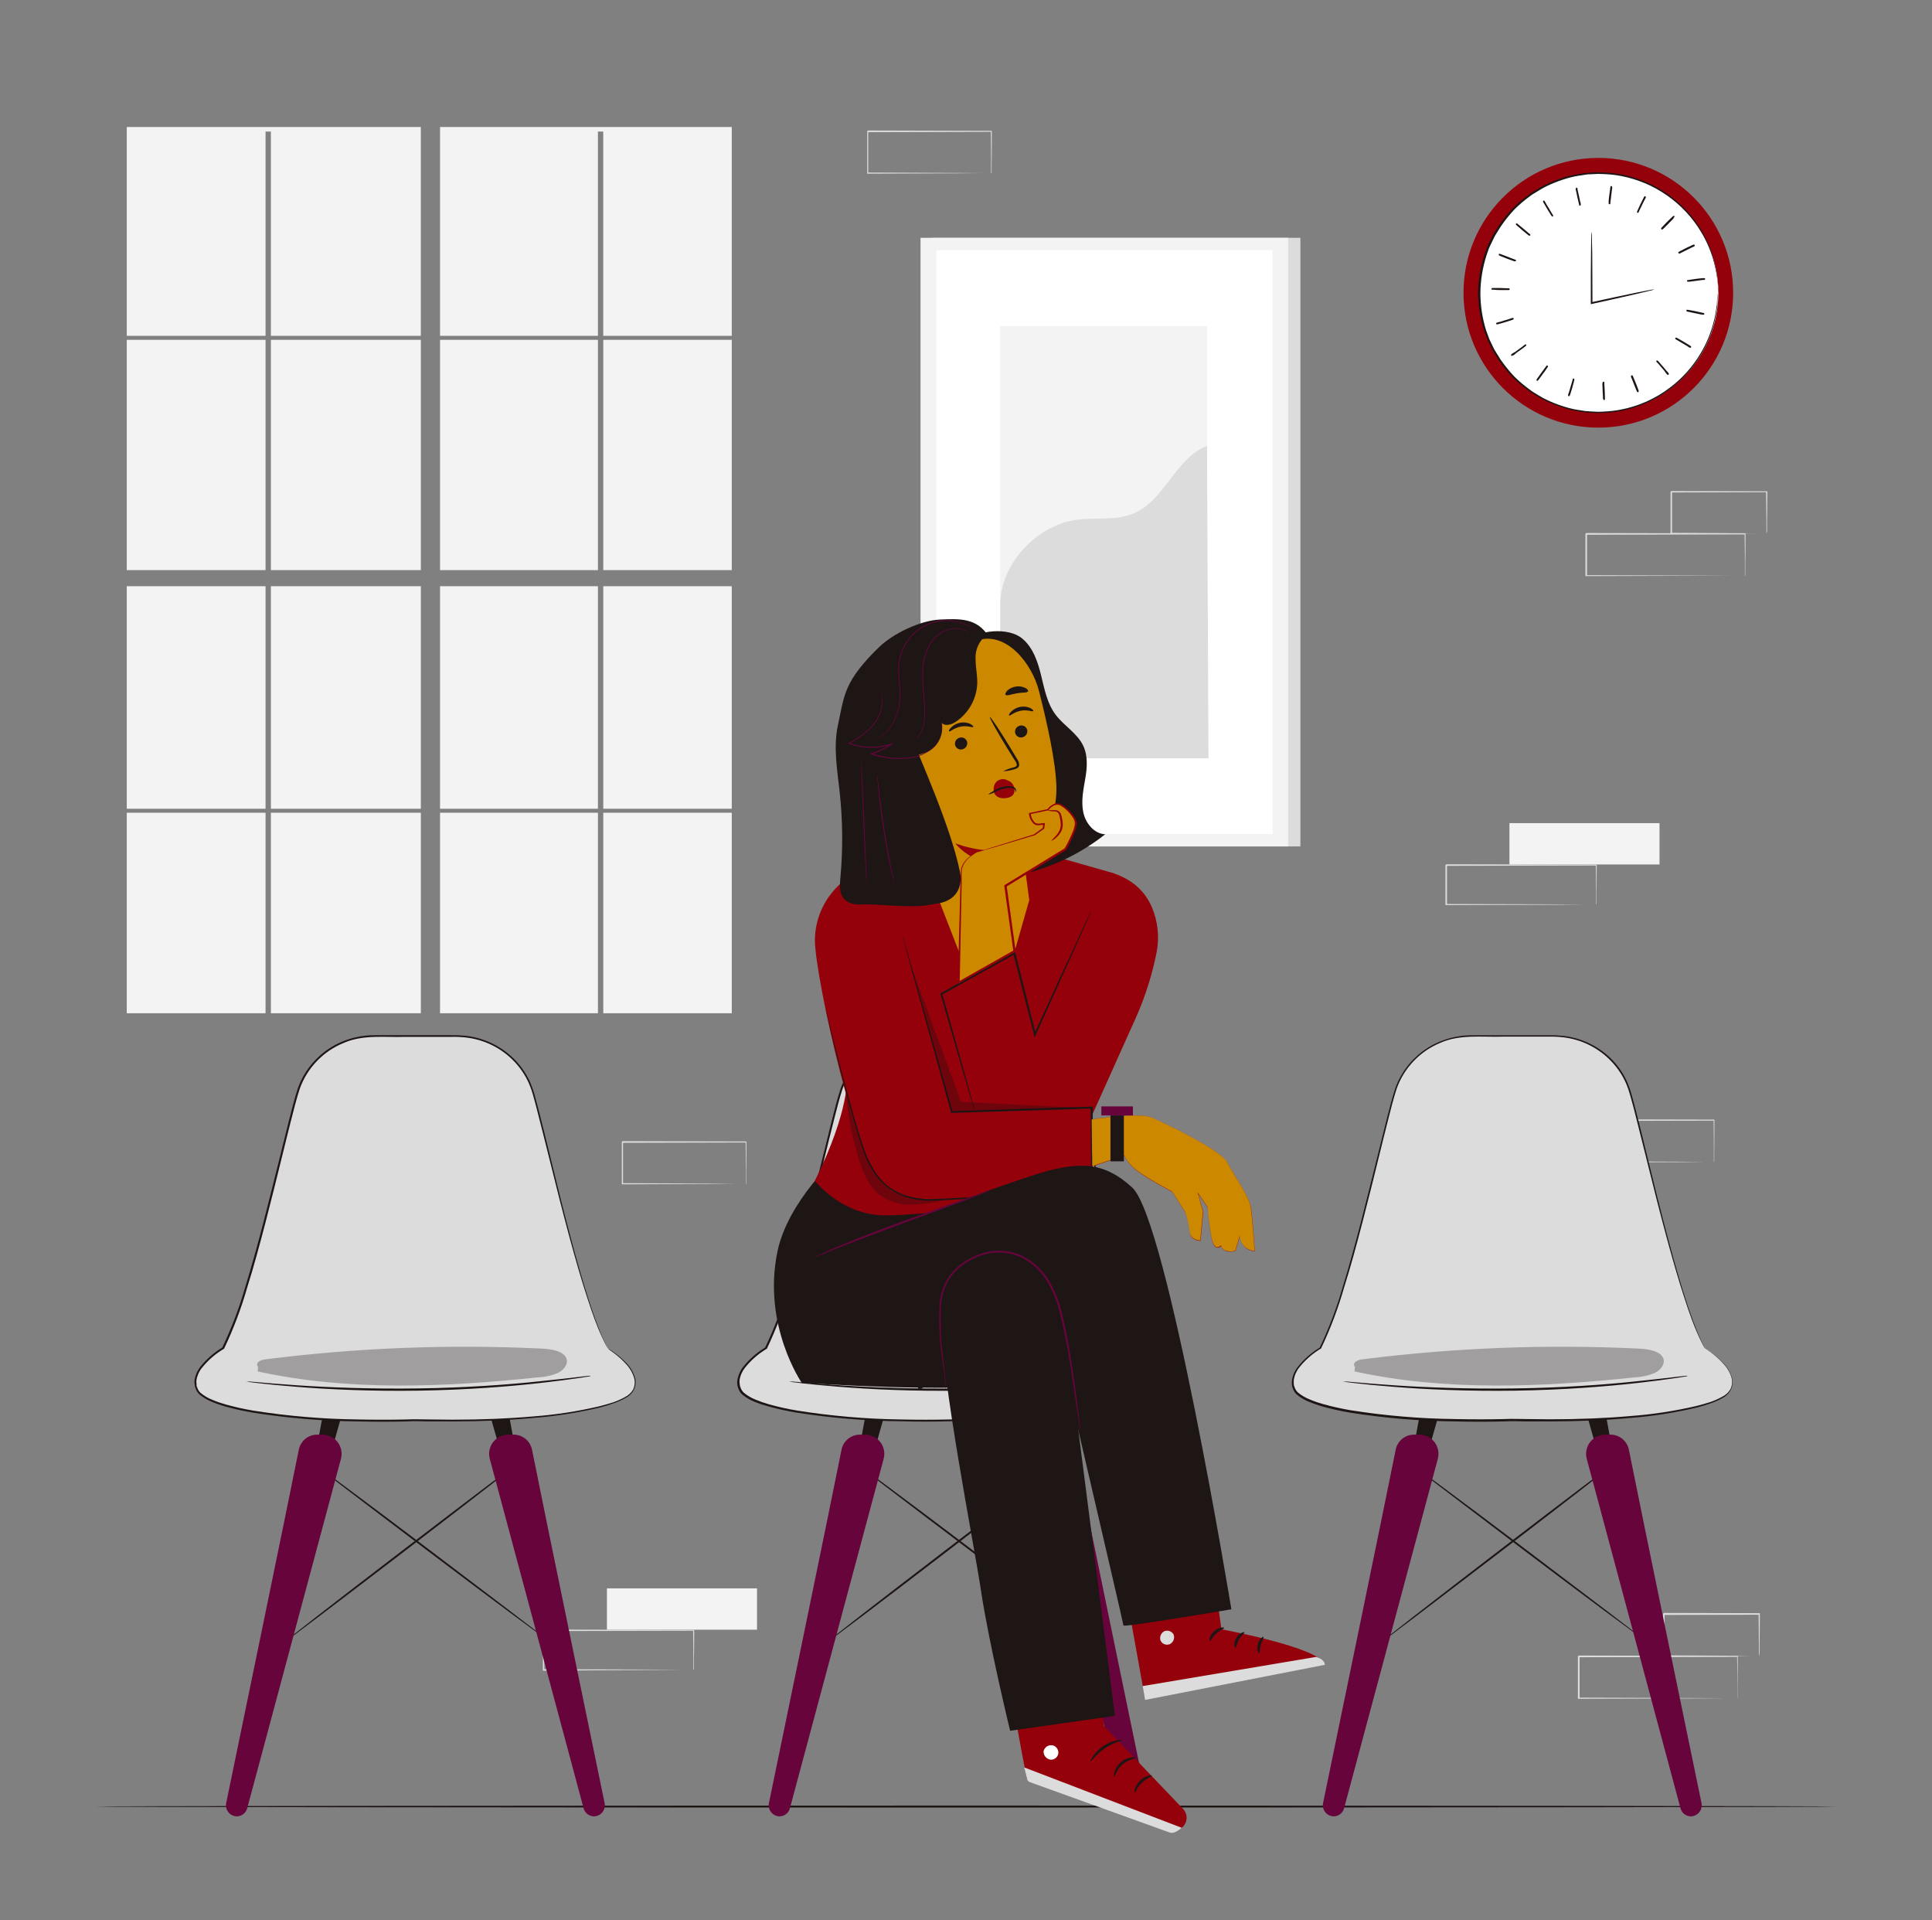 <svg width="161" height="160" viewBox="0 0 161 160" fill="none" xmlns="http://www.w3.org/2000/svg">
<rect x="0" y="0" width="161" height="160" fill="#808080" stroke="none"/>
<path d="M63.084 132.339H50.578V135.783H63.084V132.339Z" fill="#F4F3F3"/>
<path d="M57.781 139.133C57.78 139.113 57.78 139.092 57.781 139.072V138.903C57.781 138.746 57.781 138.531 57.781 138.263C57.781 137.69 57.781 136.871 57.759 135.834L57.797 135.872L45.291 135.898L45.355 135.834V139.136L45.291 139.072L54.203 139.101L56.834 139.12H57.544H57.73C57.752 139.117 57.775 139.117 57.797 139.12H57.56H56.863L54.248 139.136L45.301 139.2H45.24V139.139C45.24 138.608 45.24 138.064 45.24 137.511V135.837L45.304 135.773L57.81 135.799H57.848V135.837C57.848 136.883 57.848 137.712 57.826 138.288C57.826 138.563 57.826 138.778 57.826 138.928C57.826 138.992 57.826 139.047 57.826 139.088C57.812 139.105 57.797 139.12 57.781 139.133Z" fill="#DDDCDC"/>
<path d="M62.154 98.64C62.154 98.64 62.154 98.618 62.154 98.576V98.397C62.154 98.234 62.154 98.003 62.154 97.709C62.154 97.104 62.154 96.234 62.135 95.149L62.167 95.19L51.87 95.216C51.892 95.187 51.815 95.283 51.921 95.149V96.922C51.921 97.507 51.921 98.08 51.921 98.643L51.87 98.579L59.21 98.608L61.377 98.627H61.966H62.17C62.17 98.627 62.17 98.627 62.122 98.627H61.978H61.402L59.249 98.646L51.87 98.675H51.818V95.146C51.924 95.011 51.847 95.107 51.873 95.078L62.17 95.104H62.202V95.146C62.202 96.253 62.202 97.13 62.186 97.741C62.186 98.029 62.186 98.256 62.186 98.419C62.186 98.49 62.186 98.547 62.186 98.592C62.186 98.637 62.158 98.643 62.154 98.64Z" fill="#DDDCDC"/>
<path d="M144.782 141.504C144.781 141.483 144.781 141.461 144.782 141.44V141.261C144.782 141.094 144.782 140.867 144.782 140.57C144.782 139.968 144.782 139.098 144.759 138.01L144.801 138.048L131.566 138.077L131.633 138.01V139.789C131.633 140.371 131.633 140.947 131.633 141.51L131.569 141.443L140.999 141.475L143.783 141.491H144.539H144.734H144.545H143.806L141.038 141.51L131.559 141.539H131.492V138.003L131.559 137.936L144.795 137.962H144.82V138.003C144.82 139.107 144.801 139.984 144.798 140.595C144.798 140.885 144.798 141.113 144.798 141.277V141.446C144.794 141.466 144.789 141.485 144.782 141.504Z" fill="#DDDCDC"/>
<path d="M146.576 138.003C146.574 137.981 146.574 137.959 146.576 137.936C146.576 137.885 146.576 137.824 146.576 137.751C146.576 137.578 146.576 137.344 146.576 137.047C146.576 136.432 146.56 135.568 146.551 134.487L146.599 134.535L138.647 134.554L138.714 134.487V135.392C138.714 135.696 138.714 135.991 138.714 136.285V137.984L138.65 137.92L144.336 137.949L145.994 137.968H146.442H146.602H146.458H146.023L144.381 137.984L138.65 138.016H138.586V135.36C138.586 135.21 138.586 135.059 138.586 134.909V134.455C138.586 134.471 138.714 134.327 138.656 134.387L146.608 134.407H146.656V134.455C146.656 135.533 146.637 136.413 146.631 137.034C146.631 137.325 146.631 137.555 146.631 137.725C146.619 137.819 146.601 137.912 146.576 138.003Z" fill="#DDDCDC"/>
<path d="M138.293 68.582H125.787V72.026H138.293V68.582Z" fill="#F4F3F3"/>
<path d="M133.007 75.376C133.004 75.356 133.004 75.336 133.007 75.315V75.146C133.007 74.992 133.007 74.775 133.007 74.506C133.007 73.933 133.007 73.114 132.988 72.077L133.026 72.115L120.52 72.141L120.584 72.077V73.754C120.584 74.304 120.584 74.848 120.584 75.379L120.524 75.319L129.436 75.344L132.066 75.363H132.776H132.972H132.792H132.095L129.477 75.383L120.517 75.408H120.453V72.074L120.517 72.01L133.023 72.035H133.061V72.074C133.061 73.12 133.045 73.949 133.039 74.525C133.039 74.8 133.039 75.013 133.039 75.165C133.039 75.232 133.039 75.283 133.039 75.328C133.03 75.345 133.019 75.361 133.007 75.376Z" fill="#DDDCDC"/>
<path d="M145.406 47.981C145.406 47.981 145.406 47.959 145.406 47.917C145.406 47.875 145.406 47.811 145.406 47.738C145.406 47.571 145.406 47.344 145.406 47.047C145.406 46.445 145.406 45.575 145.383 44.486L145.422 44.525L132.186 44.554L132.254 44.486V47.987L132.186 47.92L141.62 47.952H144.404H145.156H145.354H145.172H144.433L141.665 47.971L132.186 48H132.119V44.48L132.186 44.41L145.422 44.438H145.46V44.48C145.46 45.584 145.46 46.461 145.438 47.072C145.438 47.362 145.438 47.589 145.438 47.754C145.438 47.824 145.438 47.879 145.438 47.923C145.438 47.968 145.409 47.981 145.406 47.981Z" fill="#DDDCDC"/>
<path d="M147.201 44.48C147.201 44.48 147.201 44.455 147.201 44.413C147.201 44.371 147.201 44.301 147.201 44.227C147.201 44.054 147.201 43.821 147.201 43.523C147.201 42.909 147.185 42.045 147.176 40.963L147.224 41.011L139.272 41.031L139.339 40.963V42.762C139.339 43.347 139.339 43.917 139.339 44.461L139.275 44.397L144.965 44.426L146.622 44.445H147.067H147.227H147.083H146.651H145.006L139.275 44.477H139.211V44.48C139.211 43.936 139.211 43.367 139.211 42.781V40.983L139.278 40.915L147.23 40.934H147.278V40.983C147.278 42.061 147.259 42.938 147.253 43.562C147.253 43.853 147.253 44.083 147.253 44.253C147.24 44.33 147.223 44.405 147.201 44.48Z" fill="#DDDCDC"/>
<path d="M142.82 96.819C142.82 96.819 142.82 96.797 142.82 96.755C142.82 96.714 142.82 96.65 142.82 96.576C142.82 96.413 142.82 96.182 142.82 95.888C142.82 95.283 142.82 94.413 142.801 93.328L142.833 93.37L132.536 93.395C132.558 93.366 132.481 93.462 132.587 93.328V95.101C132.587 95.686 132.587 96.259 132.587 96.822L132.536 96.758L139.876 96.787L142.043 96.806H142.628H142.836C142.836 96.806 142.836 96.806 142.788 96.806H142.641H142.068L139.912 96.826L132.536 96.854H132.484V93.325C132.59 93.19 132.513 93.286 132.539 93.258L142.836 93.283H142.868V93.325C142.868 94.432 142.868 95.309 142.852 95.92C142.852 96.208 142.852 96.435 142.852 96.598V96.771C142.824 96.803 142.824 96.822 142.82 96.819Z" fill="#DDDCDC"/>
<path d="M108.366 19.814H77.732V70.522H108.366V19.814Z" fill="#DDDCDC"/>
<path d="M107.345 19.814H76.711V70.522H107.345V19.814Z" fill="#F4F3F3"/>
<path d="M106.043 20.842H78.018V69.491H106.043V20.842Z" fill="white"/>
<path d="M100.584 27.165H83.352V63.171H100.584V27.165Z" fill="#F4F3F3"/>
<path d="M83.352 50.429C83.314 47.066 86.338 43.783 89.669 43.312C91.269 43.088 92.942 43.405 94.427 42.794C97.077 41.709 97.918 38.189 100.584 37.146L100.706 63.171H83.352V50.429Z" fill="#DDDCDC"/>
<path d="M22.129 28.314H10.565V47.501H22.129V28.314Z" fill="#F4F3F3"/>
<path d="M35.07 28.314H22.574V47.501H35.07V28.314Z" fill="#F4F3F3"/>
<path d="M35.07 48.842H22.574V67.383H35.07V48.842Z" fill="#F4F3F3"/>
<path d="M36.67 27.981H49.828V10.96H50.27V27.981H60.98V10.582H36.67V27.981Z" fill="#F4F3F3"/>
<path d="M60.981 28.314H50.273V47.501H60.981V28.314Z" fill="#F4F3F3"/>
<path d="M60.981 48.842H50.273V67.383H60.981V48.842Z" fill="#F4F3F3"/>
<path d="M22.129 48.842H10.565V67.383H22.129V48.842Z" fill="#F4F3F3"/>
<path d="M49.828 48.842H36.67V67.383H49.828V48.842Z" fill="#F4F3F3"/>
<path d="M22.129 67.715H10.565V84.422H22.129V67.715Z" fill="#F4F3F3"/>
<path d="M60.981 67.715H50.273V84.422H60.981V67.715Z" fill="#F4F3F3"/>
<path d="M22.129 27.981V10.96H22.574V27.981H35.067V10.582H10.565V27.981H22.129Z" fill="#F4F3F3"/>
<path d="M49.828 67.715H36.67V84.422H49.828V67.715Z" fill="#F4F3F3"/>
<path d="M35.07 67.715H22.574V84.422H35.07V67.715Z" fill="#F4F3F3"/>
<path d="M49.828 28.314H36.67V47.501H49.828V28.314Z" fill="#F4F3F3"/>
<path d="M82.588 14.439C82.588 14.439 82.588 14.416 82.588 14.375V14.195C82.588 14.029 82.588 13.799 82.588 13.504C82.588 12.899 82.588 12.032 82.568 10.944L82.6 10.983L72.303 11.011C72.325 10.979 72.248 11.079 72.354 10.944V12.72C72.354 13.303 72.354 13.879 72.354 14.442L72.303 14.375L79.644 14.407L81.81 14.423H82.396H82.549H82.604H82.408H81.836L79.679 14.442L72.319 14.471H72.268V10.941L72.322 10.871L82.62 10.899H82.652V10.941C82.652 12.045 82.652 12.922 82.636 13.533C82.636 13.824 82.636 14.051 82.636 14.211C82.636 14.285 82.636 14.339 82.636 14.384C82.636 14.429 82.591 14.439 82.588 14.439Z" fill="#DDDCDC"/>
<path d="M153.05 150.519C153.05 150.563 120.564 150.602 80.503 150.602C40.442 150.602 7.949 150.563 7.949 150.519C7.949 150.474 40.426 150.435 80.503 150.435C120.58 150.435 153.05 150.471 153.05 150.519Z" fill="#1E1515"/>
<path d="M45.406 136.474C45.377 136.512 40.926 133.206 35.486 129.094C30.046 124.982 25.642 121.619 25.668 121.6C25.694 121.581 30.148 124.864 35.588 128.979C41.028 133.094 45.434 136.438 45.406 136.474Z" fill="#1E1515"/>
<path d="M23.649 136.858C23.62 136.822 28.055 133.373 33.569 129.155C39.082 124.938 43.549 121.546 43.578 121.584C43.607 121.622 39.172 125.069 33.658 129.286C28.145 133.504 23.674 136.893 23.649 136.858Z" fill="#1E1515"/>
<path d="M26.919 117.798L26.135 122.051H27.3L28.506 117.798H26.919Z" fill="#1E1515"/>
<path d="M24.897 120.806C23.86 125.987 19.864 145.328 18.852 150.211C18.823 150.344 18.823 150.483 18.853 150.616C18.883 150.749 18.942 150.874 19.026 150.981C19.11 151.089 19.218 151.176 19.34 151.237C19.462 151.298 19.596 151.331 19.732 151.334C19.932 151.333 20.126 151.265 20.284 151.142C20.441 151.018 20.553 150.847 20.603 150.653L28.408 121.562C28.474 121.327 28.485 121.081 28.441 120.841C28.397 120.602 28.3 120.376 28.155 120.18C28.011 119.984 27.824 119.823 27.608 119.711C27.392 119.598 27.153 119.536 26.91 119.53H26.42C26.058 119.532 25.707 119.661 25.43 119.894C25.152 120.127 24.963 120.45 24.897 120.806Z" fill="#67043C"/>
<path d="M42.398 117.798L43.182 122.051H42.017L40.81 117.798H42.398Z" fill="#1E1515"/>
<path d="M50.63 112.32C48.358 108.106 45.657 95.238 44.467 91.133C44.435 91.018 44.4 90.906 44.365 90.797C43.913 89.482 43.06 88.341 41.925 87.537C40.791 86.734 39.432 86.307 38.041 86.317H31.187C29.797 86.306 28.439 86.733 27.304 87.537C26.17 88.341 25.317 89.482 24.867 90.797L24.762 91.133C23.574 95.238 20.87 108.093 18.602 112.32C18.602 112.32 15.574 114.102 16.438 115.808C17.273 117.45 25.046 118.614 34.614 118.307C44.185 118.627 51.958 117.45 52.79 115.808C53.654 114.102 50.63 112.32 50.63 112.32Z" fill="#DDDCDC"/>
<path d="M50.631 112.32C50.893 112.47 51.144 112.64 51.38 112.829C51.674 113.051 51.949 113.3 52.199 113.571C52.557 113.934 52.814 114.384 52.944 114.877C53.002 115.181 52.964 115.495 52.836 115.776C52.675 116.08 52.423 116.326 52.115 116.48C51.797 116.659 51.463 116.808 51.117 116.925C50.759 117.056 50.381 117.168 49.987 117.27C48.182 117.7 46.346 117.989 44.496 118.134C42.435 118.326 40.163 118.426 37.709 118.429C37.095 118.429 36.471 118.429 35.834 118.429C35.197 118.429 34.554 118.384 33.914 118.429C32.602 118.463 31.247 118.463 29.85 118.429C26.914 118.4 23.985 118.156 21.085 117.699C20.319 117.57 19.559 117.401 18.81 117.194C18.423 117.086 18.044 116.955 17.674 116.8C17.296 116.653 16.943 116.447 16.631 116.189C16.472 116.044 16.355 115.86 16.291 115.654C16.276 115.606 16.253 115.555 16.24 115.504L16.221 115.347L16.205 115.19C16.205 115.136 16.205 115.085 16.205 115.03C16.263 114.615 16.43 114.222 16.688 113.891C17.204 113.24 17.834 112.689 18.547 112.262L18.515 112.294C19.294 110.665 19.936 108.974 20.436 107.238C20.976 105.482 21.472 103.683 21.949 101.856C22.448 99.936 22.909 98.048 23.38 96.179C23.612 95.245 23.842 94.317 24.071 93.395C24.311 92.477 24.525 91.565 24.823 90.669C25.136 89.794 25.63 88.995 26.273 88.324C26.915 87.652 27.691 87.123 28.551 86.771C29.384 86.431 30.275 86.254 31.175 86.25H37.556C37.967 86.242 38.378 86.258 38.788 86.298C39.593 86.386 40.376 86.617 41.101 86.979C41.802 87.332 42.437 87.804 42.976 88.374C43.496 88.926 43.916 89.564 44.218 90.259L44.413 90.778C44.468 90.954 44.525 91.126 44.57 91.302C44.666 91.651 44.762 91.994 44.848 92.336C45.207 93.706 45.523 95.027 45.834 96.285C47.056 101.322 48.119 105.379 49.005 108.125C49.437 109.507 49.847 110.554 50.138 111.261C50.282 111.613 50.419 111.866 50.496 112.045L50.621 112.317C50.621 112.317 50.426 111.968 50.106 111.274C49.786 110.579 49.386 109.523 48.944 108.144C48.035 105.389 46.957 101.331 45.719 96.304C45.399 95.046 45.079 93.728 44.724 92.362C44.637 92.019 44.541 91.677 44.445 91.328C44.397 91.152 44.343 90.982 44.288 90.81C44.234 90.637 44.16 90.49 44.093 90.304C43.798 89.623 43.385 88.999 42.874 88.461C41.792 87.318 40.337 86.6 38.772 86.435C38.367 86.394 37.961 86.379 37.556 86.39H33.779C32.077 86.445 30.259 86.176 28.615 86.906C27.776 87.25 27.019 87.766 26.393 88.422C25.767 89.077 25.285 89.857 24.98 90.71C24.692 91.587 24.471 92.509 24.234 93.424C23.997 94.339 23.776 95.27 23.543 96.205C23.082 98.077 22.615 99.971 22.116 101.888C21.639 103.715 21.155 105.517 20.599 107.277C20.1 109.021 19.458 110.721 18.679 112.358V112.378H18.66C17.954 112.794 17.331 113.335 16.82 113.974C16.577 114.281 16.42 114.647 16.365 115.034C16.365 115.082 16.365 115.13 16.365 115.174L16.381 115.315V115.456C16.381 115.501 16.413 115.546 16.429 115.59C16.482 115.77 16.584 115.932 16.724 116.058C17.022 116.305 17.36 116.501 17.722 116.64C18.081 116.791 18.45 116.918 18.826 117.021C19.569 117.229 20.323 117.398 21.085 117.526C23.976 117.985 26.897 118.232 29.824 118.266C31.217 118.295 32.57 118.295 33.882 118.266C34.522 118.23 35.188 118.266 35.821 118.266C36.455 118.266 37.079 118.285 37.693 118.285C40.144 118.285 42.413 118.192 44.471 118.01C46.316 117.871 48.147 117.59 49.949 117.168C50.343 117.069 50.72 116.96 51.075 116.848C51.418 116.732 51.749 116.586 52.064 116.41C52.356 116.271 52.599 116.048 52.762 115.77C52.887 115.501 52.925 115.2 52.871 114.909C52.745 114.427 52.497 113.986 52.151 113.629C51.905 113.357 51.636 113.106 51.347 112.88C51.114 112.694 50.928 112.56 50.803 112.48L50.631 112.32Z" fill="#1E1515"/>
<path d="M44.339 120.806C45.37 125.987 49.373 145.328 50.381 150.211C50.411 150.344 50.411 150.483 50.381 150.616C50.351 150.749 50.291 150.874 50.207 150.981C50.123 151.089 50.016 151.176 49.894 151.237C49.772 151.298 49.638 151.331 49.501 151.334C49.301 151.333 49.107 151.265 48.95 151.142C48.792 151.018 48.68 150.847 48.631 150.653L40.819 121.562C40.754 121.327 40.742 121.081 40.786 120.842C40.829 120.603 40.927 120.377 41.071 120.181C41.215 119.985 41.402 119.825 41.617 119.712C41.832 119.599 42.071 119.537 42.314 119.53H42.807C43.171 119.531 43.523 119.659 43.803 119.892C44.083 120.125 44.272 120.448 44.339 120.806Z" fill="#67043C"/>
<path d="M49.223 114.646C49.201 114.657 49.177 114.663 49.153 114.666L48.935 114.704L48.106 114.832C47.386 114.941 46.343 115.078 45.047 115.226C42.458 115.52 38.868 115.805 34.893 115.866C30.919 115.926 27.316 115.76 24.721 115.546C23.421 115.443 22.372 115.341 21.649 115.254L20.817 115.155L20.599 115.123C20.574 115.122 20.549 115.117 20.525 115.107H20.602H20.82L21.655 115.178C22.378 115.245 23.431 115.328 24.727 115.418C27.322 115.594 30.919 115.738 34.89 115.68C38.861 115.622 42.445 115.36 45.034 115.078C46.33 114.947 47.377 114.829 48.1 114.739L48.932 114.64L49.149 114.621C49.175 114.624 49.2 114.633 49.223 114.646Z" fill="#1E1515"/>
<g opacity="0.3">
<path d="M47.193 113.168C46.947 112.554 45.952 112.4 45.136 112.362C37.486 111.991 29.819 112.286 22.221 113.245C22.004 113.255 21.793 113.314 21.603 113.418C21.433 113.53 21.357 113.738 21.504 113.882L21.469 114.262C29.021 115.923 37.046 115.578 44.829 114.758C45.415 114.733 45.992 114.602 46.531 114.371C47.021 114.115 47.376 113.619 47.193 113.168Z" fill="#120C0F"/>
</g>
<path d="M136.82 136.474C136.795 136.512 132.34 133.206 126.9 129.094C121.46 124.982 117.051 121.619 117.076 121.6C117.102 121.581 121.556 124.864 126.996 128.979C132.436 133.094 136.843 136.438 136.82 136.474Z" fill="#1E1515"/>
<path d="M115.059 136.858C115.03 136.822 119.465 133.373 124.963 129.155C130.46 124.938 134.944 121.546 134.972 121.584C135.001 121.622 130.566 125.069 125.052 129.286C119.539 133.504 115.084 136.893 115.059 136.858Z" fill="#1E1515"/>
<path d="M118.327 117.798L117.543 122.051H118.708L119.914 117.798H118.327Z" fill="#1E1515"/>
<path d="M116.303 120.806C115.27 125.987 111.27 145.328 110.259 150.211C110.229 150.345 110.229 150.483 110.259 150.617C110.289 150.75 110.349 150.875 110.433 150.983C110.518 151.09 110.625 151.177 110.748 151.238C110.871 151.299 111.005 151.332 111.142 151.334C111.341 151.332 111.534 151.264 111.691 151.141C111.848 151.018 111.96 150.846 112.009 150.653L119.814 121.562C119.88 121.327 119.891 121.081 119.847 120.841C119.804 120.602 119.706 120.376 119.561 120.18C119.417 119.984 119.23 119.823 119.014 119.711C118.798 119.598 118.56 119.536 118.316 119.53H117.823C117.461 119.533 117.112 119.662 116.834 119.895C116.557 120.128 116.37 120.45 116.303 120.806Z" fill="#67043C"/>
<path d="M133.806 117.798L134.59 122.051H133.425L132.219 117.798H133.806Z" fill="#1E1515"/>
<path d="M142.039 112.32C139.767 108.106 137.066 95.239 135.875 91.133C135.843 91.018 135.808 90.906 135.773 90.797C135.322 89.481 134.469 88.341 133.334 87.537C132.199 86.733 130.84 86.306 129.45 86.317H122.595C121.205 86.306 119.847 86.733 118.713 87.537C117.578 88.341 116.726 89.482 116.275 90.797C116.24 90.906 116.205 91.018 116.173 91.133C114.983 95.239 112.279 108.093 110.01 112.32C110.01 112.32 106.983 114.102 107.847 115.808C108.682 117.45 116.455 118.614 126.023 118.307C135.594 118.627 143.367 117.45 144.199 115.808C145.066 114.102 142.039 112.32 142.039 112.32Z" fill="#DDDCDC"/>
<path d="M142.039 112.32C142.301 112.47 142.552 112.64 142.788 112.829C143.083 113.051 143.357 113.299 143.607 113.571C143.967 113.933 144.224 114.383 144.353 114.877C144.409 115.18 144.373 115.494 144.247 115.776C144.088 116.077 143.841 116.322 143.54 116.48C143.222 116.659 142.887 116.808 142.541 116.925C142.186 117.056 141.805 117.168 141.412 117.27C139.606 117.7 137.771 117.989 135.921 118.134C133.863 118.326 131.588 118.425 129.133 118.429C128.519 118.429 127.895 118.429 127.258 118.429C126.621 118.429 125.978 118.384 125.338 118.429C124.026 118.463 122.672 118.463 121.274 118.429C118.339 118.4 115.409 118.156 112.509 117.699C111.743 117.57 110.983 117.401 110.234 117.193C109.852 117.087 109.477 116.958 109.111 116.806C108.733 116.659 108.381 116.453 108.068 116.195C107.909 116.051 107.792 115.866 107.732 115.661C107.71 115.612 107.692 115.562 107.677 115.51L107.658 115.353V115.197C107.658 115.142 107.658 115.091 107.658 115.037C107.716 114.621 107.883 114.228 108.141 113.897C108.658 113.247 109.288 112.696 110.001 112.269L109.969 112.301C110.747 110.671 111.389 108.98 111.889 107.245C112.429 105.488 112.925 103.689 113.399 101.862C113.898 99.942 114.359 98.054 114.829 96.186C115.064 95.251 115.294 94.323 115.521 93.401C115.761 92.483 115.978 91.571 116.273 90.675C116.586 89.8 117.08 89.001 117.722 88.33C118.365 87.659 119.141 87.13 120.001 86.778C120.834 86.438 121.725 86.26 122.625 86.256H129.009C129.42 86.248 129.831 86.264 130.241 86.304C131.045 86.393 131.827 86.624 132.551 86.986C133.252 87.338 133.887 87.811 134.426 88.381C134.932 88.927 135.342 89.556 135.636 90.24L135.831 90.758C135.885 90.934 135.943 91.107 135.988 91.283C136.084 91.632 136.183 91.974 136.269 92.317C136.625 93.686 136.945 95.008 137.252 96.266C138.474 101.302 139.537 105.36 140.423 108.105C140.855 109.488 141.265 110.534 141.556 111.241C141.7 111.593 141.837 111.846 141.914 112.025L142.039 112.297C142.039 112.297 141.844 111.949 141.524 111.254C141.204 110.56 140.804 109.504 140.362 108.125C139.453 105.369 138.375 101.312 137.137 96.285C136.817 95.027 136.497 93.709 136.145 92.342C136.055 92 135.959 91.657 135.863 91.309C135.815 91.133 135.761 90.963 135.706 90.79L135.514 90.285C135.217 89.604 134.803 88.98 134.292 88.442C133.212 87.298 131.757 86.579 130.193 86.416C129.789 86.375 129.382 86.36 128.977 86.371H125.194C123.492 86.425 121.674 86.157 120.029 86.886C119.191 87.231 118.434 87.747 117.808 88.403C117.182 89.058 116.7 89.838 116.394 90.691C116.106 91.568 115.885 92.49 115.649 93.405C115.412 94.32 115.191 95.251 114.957 96.186C114.497 98.058 114.029 99.952 113.53 101.869C113.053 103.696 112.57 105.497 112.013 107.257C111.515 109.002 110.873 110.701 110.093 112.339V112.358H110.074C109.38 112.773 108.767 113.31 108.263 113.942C108.022 114.249 107.866 114.615 107.812 115.001C107.812 115.049 107.812 115.097 107.812 115.142V115.283L107.828 115.424C107.828 115.469 107.86 115.513 107.876 115.558C107.929 115.738 108.031 115.9 108.17 116.025C108.469 116.273 108.806 116.469 109.169 116.608C109.528 116.759 109.897 116.886 110.273 116.989C111.016 117.197 111.77 117.366 112.532 117.494C115.423 117.953 118.344 118.2 121.271 118.233C122.664 118.263 124.017 118.263 125.329 118.233C125.985 118.198 126.634 118.233 127.268 118.233C127.901 118.233 128.525 118.253 129.14 118.253C131.591 118.253 133.863 118.16 135.917 117.977C137.763 117.839 139.594 117.557 141.396 117.136C141.793 117.037 142.167 116.928 142.522 116.816C142.864 116.7 143.195 116.553 143.511 116.377C143.803 116.239 144.046 116.016 144.209 115.737C144.333 115.469 144.372 115.168 144.321 114.877C144.194 114.395 143.945 113.954 143.597 113.597C143.352 113.324 143.083 113.073 142.794 112.848C142.561 112.662 142.375 112.528 142.25 112.448L142.039 112.32Z" fill="#1E1515"/>
<path d="M135.744 120.806C136.774 125.987 140.777 145.328 141.789 150.211C141.818 150.345 141.817 150.483 141.787 150.616C141.756 150.749 141.697 150.874 141.612 150.981C141.528 151.089 141.421 151.176 141.299 151.237C141.176 151.298 141.042 151.331 140.905 151.334C140.706 151.333 140.512 151.266 140.355 151.142C140.198 151.019 140.087 150.847 140.038 150.653L132.233 121.562C132.168 121.327 132.156 121.081 132.2 120.842C132.243 120.603 132.341 120.377 132.485 120.181C132.629 119.985 132.816 119.825 133.031 119.712C133.247 119.599 133.485 119.537 133.728 119.53H134.224C134.586 119.534 134.935 119.663 135.212 119.896C135.489 120.129 135.677 120.451 135.744 120.806Z" fill="#67043C"/>
<path d="M140.63 114.646C140.608 114.657 140.584 114.663 140.56 114.666L140.345 114.704L139.517 114.832C138.797 114.941 137.75 115.078 136.454 115.226C133.869 115.52 130.275 115.805 126.301 115.866C122.326 115.926 118.723 115.76 116.128 115.546C114.829 115.443 113.779 115.341 113.056 115.254L112.224 115.155L112.006 115.123C111.958 115.123 111.933 115.123 111.936 115.107H112.009H112.227L113.062 115.178C113.789 115.245 114.838 115.328 116.134 115.418C118.733 115.594 122.326 115.738 126.297 115.68C130.269 115.622 133.856 115.36 136.445 115.078C137.725 114.947 138.784 114.829 139.507 114.739L140.339 114.64L140.557 114.621C140.583 114.624 140.608 114.633 140.63 114.646Z" fill="#1E1515"/>
<g opacity="0.3">
<path d="M138.602 113.168C138.355 112.554 137.36 112.4 136.544 112.362C128.894 111.991 121.227 112.286 113.629 113.245C113.413 113.255 113.202 113.314 113.011 113.418C112.842 113.53 112.765 113.738 112.912 113.882L112.877 114.262C120.432 115.923 128.454 115.578 136.237 114.758C136.823 114.733 137.4 114.602 137.939 114.371C138.419 114.115 138.784 113.619 138.602 113.168Z" fill="#120C0F"/>
</g>
<path d="M133.194 35.629C139.399 35.629 144.429 30.599 144.429 24.394C144.429 18.189 139.399 13.158 133.194 13.158C126.989 13.158 121.959 18.189 121.959 24.394C121.959 30.599 126.989 35.629 133.194 35.629Z" fill="#95010B"/>
<path d="M133.23 34.361C138.735 34.361 143.198 29.899 143.198 24.393C143.198 18.888 138.735 14.425 133.23 14.425C127.725 14.425 123.262 18.888 123.262 24.393C123.262 29.899 127.725 34.361 133.23 34.361Z" fill="white"/>
<path d="M143.197 24.394C143.197 24.394 143.197 24.336 143.181 24.23C143.165 24.125 143.165 23.962 143.149 23.757L143.13 23.408C143.13 23.283 143.088 23.142 143.066 22.992C143.021 22.645 142.951 22.302 142.858 21.965C142.626 21.033 142.253 20.142 141.754 19.322C141.03 18.116 140.059 17.078 138.905 16.274C137.752 15.47 136.441 14.92 135.059 14.659C134.645 14.581 134.226 14.532 133.805 14.512C133.59 14.512 133.376 14.486 133.165 14.49L132.509 14.522C132.4 14.522 132.288 14.522 132.189 14.544L131.869 14.595C131.648 14.63 131.424 14.656 131.2 14.704C130.753 14.804 130.312 14.933 129.882 15.091C129.442 15.251 129.015 15.44 128.602 15.658C128.394 15.773 128.192 15.904 127.987 16.026C127.885 16.093 127.776 16.147 127.667 16.221L127.376 16.438C126.98 16.733 126.605 17.053 126.253 17.398C125.907 17.759 125.587 18.143 125.293 18.547L125.066 18.867L124.864 19.187L124.666 19.507C124.596 19.616 124.534 19.729 124.48 19.846C124.371 20.077 124.259 20.31 124.144 20.544C124.029 20.778 123.968 21.034 123.875 21.277C123.551 22.287 123.379 23.339 123.366 24.4C123.366 25.458 123.526 26.51 123.84 27.52L124.109 28.256L124.445 28.954C124.496 29.071 124.559 29.183 124.63 29.29L124.829 29.61L125.027 29.93L125.258 30.25C125.551 30.654 125.872 31.037 126.218 31.398C126.57 31.744 126.945 32.064 127.341 32.358L127.632 32.576C127.728 32.65 127.837 32.704 127.936 32.771C128.144 32.893 128.346 33.024 128.554 33.139C128.967 33.357 129.394 33.546 129.834 33.706C130.264 33.863 130.705 33.993 131.152 34.093C131.376 34.141 131.6 34.166 131.821 34.202L132.141 34.253C132.25 34.253 132.362 34.253 132.461 34.275L133.117 34.307C133.334 34.307 133.549 34.307 133.757 34.285C134.178 34.265 134.597 34.216 135.011 34.138C136.524 33.857 137.949 33.223 139.171 32.288C140.186 31.522 141.043 30.567 141.696 29.475C142.196 28.655 142.568 27.764 142.8 26.832C142.894 26.495 142.963 26.152 143.008 25.805C143.03 25.654 143.059 25.514 143.072 25.389L143.091 25.04C143.107 24.835 143.117 24.678 143.123 24.566C143.126 24.513 143.131 24.459 143.139 24.406V24.566C143.139 24.678 143.139 24.835 143.12 25.04C143.12 25.146 143.12 25.264 143.12 25.392C143.12 25.52 143.082 25.658 143.062 25.808C143.021 26.158 142.956 26.504 142.867 26.845C142.641 27.785 142.273 28.685 141.776 29.514C141.057 30.73 140.088 31.78 138.934 32.594C137.779 33.409 136.465 33.97 135.078 34.24C134.656 34.32 134.228 34.371 133.798 34.39C133.584 34.39 133.366 34.419 133.158 34.416L132.496 34.384C132.384 34.384 132.272 34.384 132.16 34.362L131.824 34.314C131.603 34.275 131.376 34.25 131.149 34.205C130.695 34.102 130.249 33.971 129.811 33.814C129.362 33.654 128.925 33.462 128.502 33.242C128.291 33.126 128.086 32.992 127.862 32.867C127.76 32.803 127.651 32.746 127.542 32.672L127.248 32.451C126.847 32.158 126.466 31.837 126.109 31.491C125.754 31.127 125.425 30.739 125.123 30.33L124.893 30.01L124.691 29.69L124.49 29.37C124.419 29.26 124.356 29.145 124.301 29.027L123.962 28.317C123.869 28.07 123.779 27.824 123.686 27.574C123.357 26.55 123.182 25.482 123.168 24.406C123.185 23.326 123.364 22.253 123.699 21.226C123.792 20.976 123.882 20.726 123.974 20.48C124.067 20.234 124.202 20.01 124.314 19.773C124.368 19.654 124.431 19.54 124.502 19.43L124.704 19.11L124.906 18.79L125.136 18.47C125.724 17.641 126.445 16.914 127.27 16.32L127.568 16.099C127.671 16.028 127.778 15.963 127.888 15.904C128.096 15.779 128.301 15.645 128.512 15.53C128.935 15.309 129.372 15.118 129.821 14.957C130.258 14.8 130.705 14.669 131.158 14.566C131.386 14.522 131.61 14.496 131.834 14.461L132.17 14.41C132.282 14.41 132.394 14.41 132.506 14.387L133.168 14.355C133.389 14.355 133.606 14.374 133.808 14.381C134.238 14.401 134.665 14.451 135.088 14.531C136.484 14.797 137.807 15.357 138.97 16.174C140.132 16.991 141.108 18.047 141.83 19.27C142.322 20.104 142.682 21.009 142.899 21.952C142.988 22.293 143.053 22.639 143.094 22.989C143.114 23.139 143.139 23.277 143.152 23.405C143.165 23.533 143.152 23.651 143.152 23.757C143.152 23.962 143.152 24.118 143.171 24.23L143.197 24.394Z" fill="#1E1515"/>
<path d="M137.875 24.112C137.744 24.162 137.609 24.2 137.472 24.227L136.362 24.493C135.418 24.71 134.122 25.005 132.65 25.325L132.566 25.344V24.96C132.566 23.395 132.566 21.984 132.586 20.96C132.586 20.467 132.602 20.058 132.608 19.747C132.606 19.599 132.615 19.45 132.634 19.302C132.655 19.45 132.665 19.599 132.662 19.747C132.662 20.067 132.662 20.467 132.685 20.96C132.685 21.984 132.704 23.395 132.704 24.96V25.248L132.621 25.181C134.08 24.861 135.392 24.582 136.339 24.387L137.462 24.166C137.598 24.136 137.736 24.117 137.875 24.112Z" fill="#1E1515"/>
<path d="M141.238 26.038C140.861 25.962 140.557 25.894 140.557 25.891C140.557 25.888 140.877 25.949 141.241 26.026C141.606 26.102 141.92 26.166 141.92 26.17C141.92 26.173 141.619 26.115 141.238 26.038Z" fill="#1E1515"/>
<path d="M141.239 26.038C141.239 26.016 141.399 26.038 141.649 26.061L141.854 26.09H141.908H141.94C141.94 26.09 141.87 26.09 141.867 26.138C141.862 26.154 141.862 26.171 141.869 26.187C141.875 26.203 141.887 26.216 141.902 26.224L141.783 26.202L141.252 26.096L140.724 25.984L140.609 25.959C140.626 25.955 140.642 25.946 140.653 25.933C140.664 25.919 140.67 25.902 140.67 25.885C140.67 25.85 140.615 25.808 140.622 25.818H140.638H140.692L140.891 25.872C141.134 25.939 141.281 25.991 141.278 26.013C141.14 26.033 140.999 26.024 140.865 25.987L140.663 25.952H140.606H140.58C140.58 25.952 140.519 25.92 140.526 25.882C140.532 25.843 140.551 25.811 140.593 25.811H140.641L140.763 25.831C140.929 25.856 141.108 25.891 141.297 25.93C141.486 25.968 141.665 26.01 141.825 26.048L141.943 26.077H141.988C142.004 26.086 142.017 26.1 142.024 26.116C142.031 26.133 142.032 26.152 142.027 26.17C142.027 26.205 141.95 26.227 141.947 26.218H141.921H141.867L141.62 26.176C141.383 26.112 141.233 26.061 141.239 26.038Z" fill="#1E1515"/>
<path d="M140.273 28.55C139.953 28.355 139.675 28.195 139.678 28.192C139.681 28.189 139.95 28.342 140.279 28.538C140.609 28.733 140.878 28.893 140.875 28.896C140.871 28.899 140.603 28.745 140.273 28.55Z" fill="#1E1515"/>
<path d="M140.272 28.55C140.272 28.531 140.429 28.592 140.653 28.704L140.835 28.8L140.883 28.823C140.883 28.823 140.813 28.823 140.8 28.845C140.789 28.858 140.783 28.874 140.783 28.891C140.783 28.908 140.789 28.925 140.8 28.938C140.8 28.938 140.8 28.938 140.784 28.938L140.682 28.877L140.215 28.608L139.751 28.33L139.648 28.269C139.665 28.272 139.683 28.269 139.699 28.26C139.714 28.252 139.726 28.238 139.731 28.221C139.754 28.189 139.706 28.131 139.709 28.144L139.757 28.173L139.927 28.288C140.135 28.432 140.247 28.528 140.247 28.547C140.247 28.567 140.09 28.506 139.866 28.39L139.683 28.291L139.632 28.262C139.632 28.262 139.581 28.211 139.603 28.179C139.609 28.162 139.621 28.148 139.637 28.139C139.653 28.13 139.672 28.127 139.69 28.131L139.735 28.151L139.843 28.208C139.991 28.289 140.147 28.379 140.314 28.477C140.48 28.573 140.634 28.669 140.778 28.759L140.88 28.826L140.915 28.851C140.926 28.866 140.932 28.883 140.932 28.901C140.932 28.919 140.926 28.936 140.915 28.951C140.899 28.983 140.823 28.979 140.823 28.97H140.807L140.759 28.941L140.583 28.829C140.384 28.669 140.259 28.57 140.272 28.55Z" fill="#1E1515"/>
<path d="M138.538 30.611C138.292 30.317 138.1 30.08 138.1 30.08C138.1 30.08 138.308 30.314 138.557 30.605C138.807 30.896 139.005 31.136 139.002 31.136C138.999 31.136 138.788 30.902 138.538 30.611Z" fill="#1E1515"/>
<path d="M138.537 30.611C138.557 30.611 138.672 30.701 138.857 30.88L139.001 31.027L139.04 31.069C139.04 31.069 138.976 31.037 138.953 31.069C138.938 31.078 138.927 31.093 138.922 31.11C138.917 31.128 138.919 31.146 138.928 31.162L138.848 31.069L138.496 30.663L138.147 30.25L138.07 30.157C138.085 30.165 138.103 30.168 138.12 30.164C138.137 30.161 138.152 30.151 138.163 30.138C138.195 30.115 138.163 30.042 138.163 30.055L138.198 30.099L138.32 30.263C138.47 30.464 138.557 30.583 138.537 30.611C138.518 30.64 138.403 30.522 138.217 30.336L138.077 30.186L138.038 30.141C138.038 30.141 138.009 30.08 138.038 30.051C138.052 30.04 138.07 30.033 138.088 30.033C138.106 30.033 138.124 30.04 138.137 30.051C138.15 30.061 138.162 30.071 138.173 30.083L138.256 30.173C138.371 30.295 138.489 30.432 138.614 30.579C138.739 30.727 138.857 30.867 138.96 30.999L139.037 31.095C139.037 31.095 139.037 31.095 139.062 31.13C139.088 31.165 139.062 31.223 139.037 31.226C139.011 31.229 138.941 31.226 138.944 31.226L138.909 31.181L138.777 31.018C138.608 30.759 138.521 30.624 138.537 30.611Z" fill="#1E1515"/>
<path d="M136.234 32C136.093 31.645 135.981 31.36 135.984 31.36C135.988 31.36 136.106 31.645 136.247 32C136.388 32.355 136.5 32.64 136.496 32.64C136.493 32.64 136.375 32.355 136.234 32Z" fill="#1E1515"/>
<path d="M136.235 32C136.257 32 136.334 32.128 136.443 32.355L136.529 32.541L136.552 32.592C136.552 32.592 136.5 32.538 136.472 32.557C136.454 32.561 136.439 32.571 136.428 32.586C136.418 32.601 136.414 32.619 136.417 32.637L136.369 32.528C136.302 32.362 136.235 32.208 136.168 32.026L135.972 31.523L135.928 31.411C135.941 31.422 135.957 31.428 135.974 31.428C135.991 31.428 136.007 31.422 136.02 31.411C136.059 31.411 136.056 31.322 136.052 31.331V31.36L136.072 31.411L136.136 31.607C136.212 31.846 136.251 31.997 136.228 32.007C136.206 32.016 136.129 31.878 136.024 31.648C135.998 31.584 135.969 31.523 135.94 31.459L135.918 31.408V31.36C135.918 31.36 135.918 31.29 135.947 31.277C135.976 31.264 136.02 31.277 136.043 31.277C136.053 31.291 136.06 31.306 136.065 31.322L136.116 31.434C136.184 31.584 136.254 31.754 136.324 31.933C136.395 32.112 136.462 32.282 136.516 32.438L136.558 32.557C136.558 32.557 136.558 32.557 136.558 32.599C136.558 32.64 136.526 32.685 136.507 32.682C136.488 32.678 136.414 32.647 136.42 32.64L136.401 32.586C136.379 32.522 136.356 32.458 136.331 32.391C136.274 32.268 136.242 32.135 136.235 32Z" fill="#1E1515"/>
<path d="M133.62 32.563C133.604 32.179 133.591 31.869 133.594 31.869C133.597 31.869 133.617 32.189 133.633 32.56C133.649 32.931 133.661 33.255 133.658 33.255C133.655 33.255 133.62 32.96 133.62 32.563Z" fill="#1E1515"/>
<path d="M133.62 32.563C133.642 32.563 133.671 32.717 133.7 32.967L133.722 33.171V33.239C133.722 33.239 133.693 33.171 133.658 33.181C133.623 33.191 133.581 33.2 133.581 33.235V33.114C133.581 32.934 133.562 32.758 133.552 32.576C133.543 32.394 133.552 32.215 133.533 32.035V31.904C133.54 31.92 133.553 31.934 133.568 31.942C133.584 31.95 133.602 31.953 133.62 31.949C133.658 31.949 133.68 31.875 133.674 31.885V31.955C133.674 32.023 133.674 32.09 133.674 32.16C133.687 32.298 133.673 32.437 133.632 32.57C133.58 32.441 133.554 32.303 133.556 32.163C133.556 32.093 133.556 32.026 133.556 31.959V31.875C133.556 31.875 133.556 31.805 133.61 31.805C133.664 31.805 133.684 31.805 133.696 31.853C133.698 31.869 133.698 31.885 133.696 31.901V32.023C133.696 32.189 133.722 32.371 133.728 32.563C133.735 32.755 133.744 32.938 133.744 33.107V33.229C133.746 33.244 133.746 33.259 133.744 33.274C133.744 33.309 133.684 33.344 133.664 33.334C133.645 33.325 133.591 33.27 133.6 33.267V33.184C133.6 33.117 133.6 33.05 133.6 32.979C133.579 32.841 133.586 32.699 133.62 32.563Z" fill="#1E1515"/>
<path d="M130.931 32.24C131.037 31.872 131.126 31.575 131.129 31.575C131.133 31.575 131.049 31.875 130.944 32.243C130.838 32.611 130.745 32.909 130.742 32.909C130.739 32.909 130.822 32.608 130.931 32.24Z" fill="#1E1515"/>
<path d="M130.932 32.24C130.954 32.24 130.932 32.4 130.874 32.646C130.858 32.714 130.845 32.781 130.829 32.848V32.902V32.918C130.829 32.918 130.829 32.845 130.788 32.842C130.772 32.836 130.754 32.835 130.738 32.841C130.722 32.846 130.708 32.856 130.698 32.87L130.73 32.755C130.778 32.582 130.826 32.413 130.877 32.237C130.929 32.061 130.98 31.891 131.031 31.718L131.066 31.603C131.067 31.62 131.074 31.637 131.086 31.649C131.098 31.662 131.113 31.671 131.13 31.674C131.169 31.674 131.213 31.622 131.204 31.629L131.185 31.683L131.114 31.875C131.028 32.112 130.967 32.256 130.945 32.249C130.922 32.243 130.945 32.086 131.002 31.84L131.053 31.642V31.584C131.053 31.584 131.089 31.523 131.127 31.536C131.165 31.549 131.194 31.565 131.194 31.606C131.196 31.622 131.196 31.638 131.194 31.654L131.165 31.776C131.127 31.936 131.079 32.115 131.025 32.297C130.97 32.48 130.916 32.659 130.865 32.816L130.823 32.931C130.82 32.946 130.815 32.96 130.807 32.973C130.798 32.989 130.784 33.001 130.767 33.007C130.75 33.012 130.731 33.012 130.714 33.005C130.679 33.005 130.663 32.925 130.673 32.922V32.899L130.689 32.842L130.756 32.646C130.845 32.377 130.909 32.233 130.932 32.24Z" fill="#1E1515"/>
<path d="M128.5 31.069C128.721 30.749 128.904 30.502 128.907 30.506C128.91 30.509 128.734 30.765 128.51 31.078C128.286 31.392 128.107 31.642 128.104 31.642C128.1 31.642 128.286 31.382 128.5 31.069Z" fill="#1E1515"/>
<path d="M128.499 31.069C128.518 31.069 128.445 31.223 128.314 31.437C128.275 31.494 128.24 31.552 128.205 31.61L128.176 31.658C128.176 31.658 128.195 31.584 128.176 31.571C128.163 31.56 128.146 31.553 128.128 31.553C128.11 31.553 128.093 31.56 128.08 31.571L128.15 31.472L128.47 31.027C128.579 30.88 128.682 30.736 128.79 30.589L128.861 30.493C128.856 30.51 128.858 30.528 128.866 30.544C128.873 30.56 128.886 30.572 128.902 30.579C128.934 30.602 128.995 30.56 128.982 30.563L128.947 30.605L128.819 30.765C128.659 30.96 128.554 31.085 128.534 31.062C128.515 31.04 128.589 30.909 128.723 30.698C128.762 30.637 128.797 30.579 128.835 30.525L128.867 30.477C128.867 30.477 128.922 30.432 128.954 30.454C128.97 30.463 128.983 30.477 128.99 30.494C128.997 30.511 128.998 30.53 128.992 30.547C128.973 30.586 128.976 30.573 128.97 30.589L128.902 30.695C128.813 30.832 128.707 30.983 128.582 31.139C128.458 31.296 128.362 31.459 128.262 31.578L128.186 31.674L128.157 31.709C128.143 31.721 128.125 31.727 128.107 31.727C128.089 31.727 128.072 31.721 128.058 31.709C128.026 31.693 128.035 31.616 128.058 31.616L128.09 31.568L128.218 31.405C128.381 31.171 128.499 31.056 128.499 31.069Z" fill="#1E1515"/>
<path d="M126.595 29.174L127.162 28.771C127.162 28.771 126.915 28.96 126.605 29.184C126.294 29.408 126.038 29.587 126.035 29.584L126.595 29.174Z" fill="#1E1515"/>
<path d="M126.597 29.174C126.597 29.194 126.497 29.299 126.302 29.459L126.142 29.59L126.101 29.626C126.101 29.626 126.139 29.562 126.101 29.536C126.092 29.521 126.078 29.509 126.062 29.504C126.045 29.498 126.027 29.498 126.011 29.504L126.107 29.434L126.542 29.114L126.984 28.794L127.083 28.726C127.072 28.74 127.066 28.757 127.066 28.774C127.066 28.792 127.072 28.809 127.083 28.822C127.105 28.858 127.179 28.822 127.166 28.822L127.118 28.851L126.945 28.963C126.734 29.094 126.593 29.171 126.581 29.152C126.568 29.133 126.68 29.024 126.878 28.867L127.041 28.739L127.086 28.704C127.086 28.704 127.15 28.678 127.173 28.704C127.195 28.73 127.208 28.771 127.173 28.8L127.137 28.835L127.041 28.912C126.907 29.014 126.763 29.123 126.606 29.232C126.449 29.341 126.286 29.45 126.161 29.552L126.059 29.619L126.021 29.642C125.989 29.661 125.928 29.642 125.928 29.61C125.928 29.578 125.928 29.514 125.944 29.52L125.992 29.485L126.161 29.373C126.446 29.229 126.581 29.155 126.597 29.174Z" fill="#1E1515"/>
<path d="M125.403 26.762C125.771 26.65 126.068 26.563 126.068 26.567C126.068 26.57 125.774 26.663 125.406 26.774C125.038 26.887 124.74 26.973 124.74 26.97C124.74 26.966 125.035 26.88 125.403 26.762Z" fill="#1E1515"/>
<path d="M125.402 26.762C125.402 26.784 125.264 26.848 125.031 26.938L124.839 27.008L124.784 27.027C124.784 27.027 124.842 26.982 124.826 26.947C124.81 26.912 124.788 26.88 124.752 26.89C124.717 26.899 124.752 26.89 124.768 26.89L124.88 26.851L125.399 26.691L125.914 26.538L126.029 26.506C126.015 26.516 126.005 26.531 126.001 26.548C125.997 26.565 125.999 26.583 126.007 26.598C126.007 26.637 126.093 26.643 126.084 26.637H126.064H126.01L125.812 26.685C125.565 26.742 125.412 26.768 125.405 26.745C125.399 26.723 125.54 26.659 125.776 26.573C125.844 26.55 125.908 26.525 125.975 26.506L126.029 26.486H126.052C126.052 26.486 126.122 26.486 126.135 26.521C126.143 26.538 126.144 26.557 126.14 26.574C126.135 26.592 126.124 26.607 126.109 26.617L126.064 26.637L125.949 26.678C125.792 26.733 125.629 26.787 125.434 26.845C125.239 26.902 125.072 26.95 124.912 26.992L124.794 27.024H124.749C124.714 27.024 124.666 26.982 124.672 26.963C124.679 26.944 124.714 26.873 124.717 26.883H124.733L124.788 26.867L124.989 26.816C125.239 26.765 125.396 26.739 125.402 26.762Z" fill="#1E1515"/>
<path d="M125.056 24.093C125.44 24.093 125.75 24.122 125.75 24.125C125.75 24.128 125.43 24.125 125.056 24.106L124.361 24.074C124.361 24.074 124.659 24.077 125.056 24.093Z" fill="#1E1515"/>
<path d="M125.057 24.093C124.924 24.135 124.785 24.15 124.647 24.138H124.369C124.369 24.138 124.439 24.115 124.433 24.08C124.437 24.063 124.434 24.044 124.425 24.029C124.416 24.014 124.402 24.002 124.385 23.997C124.385 23.997 124.385 23.997 124.401 23.997H124.519H125.06L125.601 24.019H125.719C125.702 24.025 125.688 24.037 125.68 24.052C125.671 24.067 125.668 24.085 125.671 24.102C125.671 24.141 125.738 24.17 125.729 24.16H125.655L125.45 24.138C125.312 24.139 125.175 24.114 125.047 24.064C125.179 24.022 125.319 24.008 125.457 24.022H125.748C125.748 24.022 125.815 24.045 125.812 24.083C125.814 24.101 125.81 24.12 125.8 24.135C125.79 24.15 125.775 24.161 125.757 24.166C125.741 24.169 125.725 24.169 125.709 24.166H125.585H125.044C124.852 24.166 124.669 24.166 124.503 24.138H124.381H124.337C124.301 24.138 124.269 24.074 124.282 24.054C124.295 24.035 124.349 23.984 124.353 23.994H124.436H124.641C124.785 23.997 124.926 24.031 125.057 24.093Z" fill="#1E1515"/>
<path d="M125.597 21.44C125.955 21.578 126.237 21.693 126.237 21.696C126.237 21.699 125.943 21.59 125.597 21.453C125.251 21.315 124.957 21.203 124.957 21.2C124.957 21.197 125.239 21.318 125.597 21.44Z" fill="#1E1515"/>
<path d="M125.598 21.44C125.598 21.462 125.438 21.44 125.198 21.354L124.999 21.29H124.948C124.948 21.29 125.022 21.29 125.025 21.251C125.034 21.237 125.036 21.219 125.033 21.203C125.029 21.186 125.02 21.171 125.006 21.162C125.006 21.162 125.006 21.162 125.022 21.162L125.134 21.203L125.639 21.392L126.142 21.59L126.254 21.632C126.237 21.633 126.22 21.639 126.208 21.65C126.195 21.661 126.186 21.676 126.183 21.693C126.167 21.731 126.225 21.779 126.218 21.766L126.167 21.744L125.982 21.658C125.754 21.552 125.614 21.478 125.623 21.456C125.761 21.461 125.897 21.493 126.023 21.549L126.222 21.616L126.273 21.635H126.289C126.289 21.635 126.346 21.677 126.33 21.715C126.327 21.732 126.317 21.748 126.303 21.758C126.289 21.769 126.271 21.774 126.254 21.773H126.206L126.087 21.734L125.578 21.549L125.076 21.347L124.964 21.296L124.926 21.277C124.911 21.266 124.9 21.251 124.895 21.233C124.89 21.216 124.892 21.197 124.9 21.181C124.9 21.146 124.983 21.136 124.986 21.146L125.041 21.168L125.23 21.248C125.47 21.357 125.62 21.44 125.598 21.44Z" fill="#1E1515"/>
<path d="M126.964 19.136C127.259 19.382 127.495 19.584 127.492 19.587C127.489 19.59 127.249 19.392 126.958 19.146C126.667 18.899 126.427 18.698 126.43 18.694C126.433 18.691 126.67 18.88 126.964 19.136Z" fill="#1E1515"/>
<path d="M126.964 19.136C126.964 19.152 126.816 19.069 126.615 18.919C126.557 18.88 126.503 18.838 126.448 18.797L126.404 18.765C126.404 18.765 126.474 18.787 126.49 18.765C126.501 18.752 126.507 18.736 126.507 18.718C126.507 18.701 126.501 18.685 126.49 18.672L126.583 18.749L126.999 19.091L127.412 19.443L127.501 19.52C127.485 19.514 127.467 19.514 127.45 19.52C127.434 19.526 127.42 19.537 127.412 19.552C127.386 19.581 127.412 19.648 127.412 19.635L127.373 19.597L127.223 19.456C127.044 19.28 126.938 19.165 126.951 19.136C126.964 19.107 127.098 19.2 127.3 19.354L127.463 19.479L127.507 19.517C127.507 19.517 127.549 19.575 127.524 19.607C127.514 19.621 127.499 19.632 127.482 19.637C127.465 19.643 127.447 19.642 127.431 19.635C127.415 19.63 127.401 19.621 127.389 19.61L127.29 19.536C127.159 19.434 127.018 19.319 126.871 19.194C126.724 19.069 126.586 18.951 126.461 18.838L126.372 18.755L126.34 18.723C126.328 18.709 126.322 18.692 126.322 18.674C126.322 18.656 126.328 18.638 126.34 18.624C126.359 18.595 126.436 18.624 126.432 18.624L126.474 18.663L126.627 18.8C126.874 19.002 126.98 19.117 126.964 19.136Z" fill="#1E1515"/>
<path d="M129.011 17.389C129.21 17.709 129.367 17.984 129.363 17.987C129.36 17.991 129.197 17.725 128.999 17.395C128.8 17.066 128.643 16.8 128.647 16.797C128.65 16.794 128.819 17.059 129.011 17.389Z" fill="#1E1515"/>
<path d="M129.012 17.389C128.99 17.389 128.894 17.277 128.75 17.069L128.631 16.899L128.599 16.854C128.599 16.854 128.657 16.899 128.686 16.877C128.715 16.854 128.743 16.819 128.724 16.79L128.788 16.893L129.07 17.35C129.166 17.51 129.255 17.67 129.345 17.818L129.409 17.92C129.396 17.909 129.38 17.902 129.363 17.902C129.346 17.902 129.329 17.909 129.316 17.92C129.281 17.939 129.297 18.013 129.297 18L129.271 17.952L129.175 17.77C129.06 17.546 128.996 17.402 129.019 17.392C129.041 17.382 129.134 17.501 129.278 17.712L129.39 17.885L129.422 17.936C129.422 17.936 129.441 18.003 129.422 18.022C129.408 18.034 129.39 18.041 129.372 18.041C129.354 18.041 129.337 18.034 129.323 18.022C129.311 18.011 129.302 17.998 129.294 17.984L129.227 17.882C129.133 17.741 129.037 17.587 128.939 17.421C128.839 17.258 128.747 17.101 128.667 16.954L128.606 16.845C128.599 16.832 128.592 16.82 128.587 16.806C128.582 16.789 128.583 16.77 128.59 16.753C128.597 16.737 128.609 16.723 128.625 16.714C128.654 16.694 128.721 16.733 128.715 16.742L128.743 16.794L128.843 16.973C128.967 17.232 129.031 17.376 129.012 17.389Z" fill="#1E1515"/>
<path d="M131.511 16.397C131.591 16.771 131.655 17.075 131.652 17.078C131.649 17.082 131.578 16.774 131.498 16.4C131.418 16.026 131.354 15.719 131.358 15.719C131.361 15.719 131.431 16.023 131.511 16.397Z" fill="#1E1515"/>
<path d="M131.51 16.397C131.488 16.397 131.433 16.253 131.366 16.013L131.309 15.814V15.76C131.309 15.76 131.35 15.821 131.382 15.808C131.414 15.795 131.453 15.773 131.449 15.738L131.475 15.853C131.517 16.029 131.555 16.202 131.593 16.381C131.632 16.56 131.667 16.736 131.705 16.909L131.728 17.027C131.719 17.012 131.705 17.001 131.689 16.996C131.672 16.99 131.654 16.991 131.638 16.998C131.597 16.998 131.59 17.078 131.593 17.069V17.05V16.995L131.561 16.794C131.526 16.66 131.518 16.521 131.536 16.384C131.558 16.384 131.613 16.525 131.677 16.768C131.696 16.838 131.712 16.902 131.731 16.97V17.027V17.05C131.731 17.05 131.731 17.12 131.689 17.13C131.648 17.139 131.613 17.13 131.597 17.098C131.581 17.066 131.597 17.066 131.597 17.05L131.565 16.931C131.523 16.771 131.481 16.592 131.44 16.403C131.398 16.214 131.366 16.035 131.334 15.872L131.315 15.75C131.315 15.75 131.315 15.75 131.315 15.709C131.315 15.667 131.363 15.629 131.382 15.635C131.401 15.642 131.465 15.683 131.459 15.686V15.712V15.77L131.497 15.971C131.531 16.111 131.535 16.256 131.51 16.397Z" fill="#1E1515"/>
<path d="M134.199 16.272C134.154 16.653 134.113 16.963 134.11 16.963C134.106 16.963 134.142 16.643 134.186 16.272C134.231 15.901 134.273 15.581 134.276 15.581C134.279 15.581 134.26 15.891 134.199 16.272Z" fill="#1E1515"/>
<path d="M134.198 16.272C134.173 16.137 134.173 15.998 134.198 15.862V15.658V15.584C134.198 15.584 134.214 15.654 134.253 15.651C134.269 15.655 134.287 15.654 134.302 15.646C134.318 15.638 134.33 15.625 134.336 15.61V15.728C134.317 15.907 134.294 16.083 134.275 16.265C134.256 16.448 134.23 16.624 134.208 16.8L134.192 16.922C134.189 16.905 134.18 16.889 134.166 16.879C134.153 16.868 134.136 16.863 134.118 16.864C134.077 16.864 134.045 16.925 134.054 16.918V16.899V16.845C134.054 16.781 134.08 16.713 134.09 16.643C134.138 16.397 134.176 16.243 134.198 16.246C134.226 16.383 134.226 16.523 134.198 16.659C134.198 16.73 134.198 16.797 134.198 16.864V16.922V16.96C134.198 16.96 134.173 17.024 134.131 17.021C134.09 17.017 134.061 17.002 134.054 16.96C134.052 16.944 134.052 16.928 134.054 16.912V16.787C134.054 16.621 134.086 16.438 134.109 16.25C134.131 16.061 134.157 15.875 134.182 15.712L134.205 15.59C134.205 15.59 134.205 15.59 134.205 15.549C134.205 15.507 134.275 15.488 134.291 15.501C134.307 15.514 134.355 15.571 134.349 15.574V15.6V15.658C134.349 15.725 134.33 15.792 134.317 15.862C134.259 16.125 134.221 16.275 134.198 16.272Z" fill="#1E1515"/>
<path d="M136.784 17.027C136.618 17.373 136.48 17.651 136.464 17.651C136.448 17.651 136.592 17.366 136.759 17.011C136.925 16.656 137.063 16.387 137.079 16.387C137.095 16.387 136.951 16.682 136.784 17.027Z" fill="#1E1515"/>
<path d="M136.784 17.027C136.8 16.89 136.841 16.756 136.906 16.634C136.931 16.57 136.96 16.506 136.982 16.445L137.005 16.394C137.005 16.394 137.005 16.464 137.034 16.474C137.046 16.485 137.063 16.492 137.08 16.492C137.097 16.492 137.114 16.485 137.126 16.474L137.075 16.582C136.998 16.742 136.922 16.902 136.845 17.069L136.605 17.555L136.554 17.664C136.554 17.647 136.549 17.63 136.539 17.616C136.53 17.602 136.515 17.592 136.499 17.587C136.464 17.568 136.41 17.622 136.422 17.616L136.451 17.568L136.55 17.389C136.675 17.171 136.762 17.04 136.781 17.05C136.8 17.059 136.752 17.21 136.656 17.443L136.573 17.632L136.55 17.683V17.699C136.55 17.699 136.506 17.754 136.47 17.734C136.435 17.715 136.406 17.693 136.416 17.654L136.432 17.606L136.48 17.494C136.547 17.341 136.624 17.174 136.707 17.002C136.79 16.829 136.87 16.682 136.95 16.515L137.008 16.41C137.014 16.396 137.021 16.383 137.03 16.371C137.05 16.339 137.117 16.336 137.13 16.371C137.142 16.406 137.165 16.458 137.155 16.458L137.13 16.509L137.034 16.691C136.893 16.906 136.819 17.037 136.784 17.027Z" fill="#1E1515"/>
<path d="M138.982 18.582C138.71 18.855 138.49 19.072 138.486 19.069C138.483 19.066 138.701 18.845 138.973 18.573C139.245 18.301 139.462 18.08 139.466 18.083C139.469 18.087 139.251 18.307 138.982 18.582Z" fill="#1E1515"/>
<path d="M138.982 18.582C138.966 18.563 139.059 18.438 139.226 18.262L139.36 18.109L139.398 18.067C139.398 18.067 139.37 18.131 139.398 18.154C139.409 18.167 139.425 18.177 139.442 18.179C139.459 18.182 139.477 18.179 139.491 18.17L139.408 18.256C139.283 18.384 139.162 18.512 139.03 18.643L138.65 19.024L138.563 19.107C138.57 19.091 138.571 19.073 138.567 19.056C138.562 19.04 138.552 19.025 138.538 19.014C138.512 18.986 138.442 19.014 138.454 19.014L138.496 18.976L138.65 18.842C138.838 18.675 138.97 18.576 138.97 18.595C138.97 18.614 138.89 18.736 138.723 18.915C138.675 18.966 138.63 19.018 138.582 19.066L138.544 19.107C138.544 19.107 138.483 19.142 138.454 19.107C138.44 19.096 138.43 19.081 138.426 19.063C138.422 19.046 138.424 19.027 138.432 19.011L138.461 18.973L138.544 18.883C138.656 18.758 138.784 18.627 138.918 18.49C139.053 18.352 139.184 18.227 139.309 18.112L139.398 18.029C139.408 18.018 139.419 18.008 139.43 18C139.445 17.989 139.462 17.984 139.48 17.984C139.498 17.984 139.515 17.989 139.53 18C139.558 18.022 139.53 18.096 139.53 18.093L139.488 18.134L139.338 18.275C139.123 18.502 138.998 18.598 138.982 18.582Z" fill="#1E1515"/>
<path d="M140.557 20.762C140.211 20.935 139.933 21.082 139.917 21.082C139.901 21.082 140.192 20.938 140.537 20.762C140.883 20.586 141.161 20.442 141.161 20.458C141.161 20.474 140.899 20.592 140.557 20.762Z" fill="#1E1515"/>
<path d="M140.558 20.762C140.558 20.742 140.677 20.656 140.894 20.528L141.073 20.426L141.121 20.397C141.121 20.397 141.073 20.451 141.096 20.48C141.102 20.497 141.113 20.511 141.129 20.52C141.144 20.528 141.162 20.531 141.179 20.528C141.179 20.528 141.179 20.528 141.163 20.528L141.057 20.582L140.574 20.826L140.091 21.062L139.982 21.114C139.993 21.1 139.999 21.083 139.999 21.066C139.999 21.048 139.993 21.031 139.982 21.018C139.982 20.982 139.893 20.992 139.902 20.995H139.921L139.969 20.973L140.161 20.893C140.282 20.826 140.415 20.782 140.552 20.765C140.552 20.787 140.43 20.874 140.213 20.998L140.03 21.098L139.979 21.123H139.963C139.963 21.123 139.893 21.123 139.877 21.101C139.864 21.087 139.857 21.07 139.857 21.051C139.857 21.033 139.864 21.015 139.877 21.002C139.89 20.992 139.904 20.984 139.918 20.976L140.027 20.915C140.174 20.836 140.334 20.753 140.507 20.666C140.68 20.582 140.846 20.502 140.997 20.435L141.109 20.384H141.15C141.185 20.384 141.24 20.41 141.237 20.429C141.233 20.448 141.211 20.525 141.205 20.518L141.153 20.544L140.965 20.63C140.715 20.733 140.568 20.8 140.558 20.762Z" fill="#1E1515"/>
<path d="M141.338 23.338C140.958 23.386 140.65 23.424 140.65 23.421C140.65 23.418 140.97 23.373 141.338 23.325C141.706 23.277 142.026 23.235 142.026 23.238C142.026 23.242 141.719 23.287 141.338 23.338Z" fill="#1E1515"/>
<path d="M141.339 23.338C141.339 23.312 141.489 23.274 141.736 23.223L141.937 23.184H141.992C141.992 23.184 141.928 23.219 141.94 23.255C141.953 23.29 141.966 23.328 142.001 23.325H141.88L141.345 23.399L140.811 23.466H140.689C140.705 23.458 140.718 23.445 140.725 23.428C140.731 23.411 140.731 23.393 140.724 23.376C140.724 23.338 140.648 23.322 140.657 23.328H140.731H140.936C141.185 23.312 141.342 23.312 141.345 23.328C141.348 23.344 141.198 23.392 140.948 23.437L140.747 23.472H140.689H140.66C140.66 23.472 140.59 23.472 140.587 23.424C140.584 23.376 140.587 23.351 140.625 23.335H140.673L140.795 23.315C140.958 23.287 141.14 23.261 141.329 23.235C141.518 23.21 141.704 23.187 141.87 23.175H141.992H142.036C142.072 23.175 142.11 23.226 142.104 23.245C142.097 23.264 142.049 23.325 142.043 23.319H142.017H141.96L141.755 23.338C141.618 23.366 141.476 23.366 141.339 23.338Z" fill="#1E1515"/>
<path d="M90.635 136.474C90.606 136.512 86.155 133.206 80.715 129.094C75.275 124.982 70.869 121.619 70.901 121.6C70.933 121.581 75.381 124.864 80.821 128.979C86.261 133.094 90.661 136.438 90.635 136.474Z" fill="#1E1515"/>
<path d="M68.873 136.858C68.844 136.822 73.283 133.373 78.793 129.155C84.304 124.938 88.774 121.546 88.803 121.584C88.832 121.622 84.384 125.069 78.899 129.28C73.414 133.491 68.902 136.893 68.873 136.858Z" fill="#1E1515"/>
<path d="M72.148 117.798L71.361 122.051H72.529L73.733 117.798H72.148Z" fill="#1E1515"/>
<path d="M70.123 120.806C69.092 125.987 65.089 145.328 64.081 150.211C64.051 150.344 64.051 150.483 64.081 150.616C64.111 150.749 64.171 150.874 64.255 150.981C64.339 151.089 64.446 151.176 64.568 151.237C64.69 151.298 64.824 151.331 64.961 151.334C65.161 151.333 65.354 151.266 65.511 151.142C65.668 151.019 65.78 150.847 65.828 150.653L73.633 121.562C73.699 121.327 73.71 121.081 73.667 120.842C73.623 120.603 73.526 120.377 73.382 120.181C73.237 119.985 73.051 119.825 72.835 119.712C72.62 119.599 72.382 119.537 72.139 119.53H71.646C71.283 119.533 70.933 119.662 70.655 119.895C70.378 120.128 70.189 120.45 70.123 120.806Z" fill="#67043C"/>
<path d="M87.623 117.798L88.41 122.051H87.242L86.039 117.798H87.623Z" fill="#1E1515"/>
<path d="M95.86 112.32C93.591 108.106 90.887 95.238 89.697 91.133C89.665 91.018 89.629 90.906 89.594 90.797C89.144 89.482 88.291 88.341 87.157 87.537C86.023 86.733 84.665 86.306 83.274 86.317H76.417C75.026 86.307 73.668 86.734 72.533 87.537C71.398 88.341 70.545 89.482 70.094 90.797C70.058 90.906 70.023 91.018 69.991 91.133C68.801 95.238 66.1 108.093 63.828 112.32C63.828 112.32 60.801 114.102 61.668 115.808C62.5 117.45 70.273 118.614 79.844 118.307C89.412 118.627 97.185 117.45 98.02 115.808C98.884 114.102 95.86 112.32 95.86 112.32Z" fill="#DDDCDC"/>
<path d="M95.86 112.32C96.124 112.469 96.375 112.639 96.612 112.829C96.906 113.051 97.179 113.299 97.428 113.571C97.788 113.933 98.046 114.383 98.177 114.877C98.232 115.181 98.194 115.494 98.068 115.776C97.903 116.075 97.651 116.316 97.344 116.467C97.027 116.647 96.692 116.796 96.346 116.912C95.976 117.046 95.599 117.162 95.216 117.258C93.412 117.687 91.577 117.976 89.728 118.122C87.668 118.314 85.392 118.413 82.938 118.416C82.327 118.416 81.7 118.416 81.066 118.416C80.433 118.416 79.786 118.371 79.146 118.416C77.834 118.451 76.477 118.458 75.085 118.416C72.15 118.387 69.22 118.143 66.32 117.686C65.554 117.558 64.794 117.389 64.045 117.181C63.656 117.078 63.273 116.951 62.9 116.8C62.52 116.654 62.167 116.447 61.853 116.189C61.695 116.044 61.579 115.86 61.517 115.654C61.501 115.606 61.479 115.555 61.466 115.504L61.447 115.347L61.428 115.19C61.428 115.136 61.428 115.085 61.444 115.03C61.501 114.615 61.666 114.222 61.924 113.891C62.441 113.241 63.071 112.69 63.783 112.262L63.754 112.294C64.531 110.665 65.174 108.973 65.674 107.238C66.215 105.482 66.711 103.683 67.188 101.856C67.687 99.936 68.148 98.048 68.618 96.179C68.849 95.245 69.079 94.317 69.309 93.395C69.546 92.477 69.764 91.565 70.061 90.669C70.371 89.792 70.863 88.991 71.503 88.317C72.144 87.643 72.92 87.112 73.78 86.758C74.613 86.418 75.504 86.241 76.404 86.237H82.784C83.196 86.229 83.607 86.245 84.016 86.285C84.822 86.374 85.605 86.605 86.33 86.966C87.03 87.32 87.664 87.792 88.202 88.362C88.728 88.909 89.154 89.545 89.46 90.24L89.658 90.758C89.713 90.934 89.767 91.107 89.815 91.283C89.908 91.632 90.007 91.975 90.093 92.317C90.448 93.686 90.769 95.008 91.079 96.266C92.301 101.302 93.361 105.36 94.25 108.106C94.682 109.488 95.092 110.534 95.38 111.242C95.524 111.594 95.661 111.846 95.741 112.026C95.821 112.205 95.863 112.298 95.863 112.298C95.863 112.298 95.671 111.949 95.351 111.254C95.031 110.56 94.631 109.504 94.186 108.125C93.281 105.37 92.199 101.312 90.964 96.285C90.644 95.027 90.324 93.709 89.969 92.343C89.882 92 89.783 91.658 89.687 91.309C89.642 91.133 89.585 90.963 89.533 90.79C89.482 90.618 89.402 90.471 89.338 90.285C89.043 89.604 88.63 88.98 88.119 88.442C87.035 87.307 85.581 86.595 84.02 86.435C83.616 86.394 83.21 86.379 82.804 86.391H79.012C77.312 86.445 75.492 86.176 73.85 86.906C73.011 87.249 72.254 87.766 71.628 88.421C71.002 89.077 70.52 89.857 70.215 90.71C69.924 91.587 69.706 92.509 69.469 93.424C69.233 94.339 69.008 95.27 68.778 96.205C68.317 98.077 67.847 99.971 67.348 101.888C66.871 103.715 66.388 105.517 65.831 107.277C65.333 109.021 64.69 110.721 63.911 112.358V112.378H63.889C63.195 112.794 62.582 113.33 62.077 113.962C61.836 114.269 61.68 114.634 61.626 115.021C61.626 115.069 61.626 115.117 61.626 115.162L61.642 115.302L61.658 115.443C61.658 115.488 61.69 115.533 61.703 115.578C61.757 115.757 61.859 115.919 61.997 116.045C62.297 116.291 62.634 116.488 62.996 116.627C63.355 116.777 63.724 116.905 64.1 117.008C64.843 117.216 65.597 117.385 66.359 117.514C69.237 117.975 72.145 118.226 75.06 118.266C76.453 118.296 77.805 118.296 79.117 118.266C79.757 118.23 80.42 118.266 81.056 118.266C81.693 118.266 82.314 118.285 82.925 118.285C85.376 118.285 87.648 118.192 89.706 118.01C91.551 117.871 93.383 117.589 95.184 117.168C95.578 117.069 95.956 116.96 96.308 116.848C96.65 116.733 96.981 116.586 97.296 116.41C97.589 116.271 97.833 116.048 97.997 115.77C98.119 115.5 98.157 115.2 98.106 114.909C97.98 114.427 97.731 113.986 97.383 113.629C97.138 113.356 96.869 113.106 96.58 112.88C96.349 112.694 96.164 112.56 96.036 112.48L95.86 112.32Z" fill="#1E1515"/>
<path d="M89.562 120.806C90.596 125.987 94.596 145.328 95.607 150.211C95.637 150.345 95.637 150.483 95.606 150.617C95.576 150.75 95.517 150.875 95.432 150.983C95.348 151.09 95.24 151.177 95.118 151.238C94.995 151.299 94.861 151.332 94.724 151.334C94.524 151.332 94.331 151.264 94.174 151.141C94.018 151.018 93.906 150.846 93.857 150.653L86.052 121.562C85.986 121.327 85.975 121.081 86.018 120.841C86.062 120.602 86.16 120.376 86.304 120.18C86.449 119.984 86.636 119.823 86.852 119.711C87.067 119.598 87.306 119.536 87.549 119.53H88.042C88.404 119.533 88.754 119.662 89.031 119.895C89.308 120.128 89.496 120.45 89.562 120.806Z" fill="#67043C"/>
<path d="M94.451 114.646L94.378 114.666L94.163 114.704L93.335 114.832C92.615 114.941 91.568 115.078 90.275 115.226C87.687 115.52 84.096 115.805 80.119 115.866C76.141 115.926 72.541 115.76 69.946 115.546C68.647 115.443 67.597 115.341 66.874 115.254L66.042 115.155L65.828 115.123C65.802 115.122 65.777 115.117 65.754 115.107H65.828H66.045L66.88 115.178C67.607 115.245 68.656 115.328 69.956 115.418C72.551 115.594 76.144 115.738 80.115 115.68C84.087 115.622 87.674 115.36 90.263 115.078C91.543 114.947 92.605 114.829 93.325 114.739L94.16 114.64L94.375 114.621C94.402 114.624 94.428 114.633 94.451 114.646Z" fill="#1E1515"/>
<g opacity="0.3">
<path d="M92.423 113.168C92.173 112.554 91.178 112.4 90.362 112.362C82.714 111.991 75.047 112.286 67.45 113.245C67.233 113.255 67.021 113.314 66.829 113.418C66.66 113.53 66.586 113.738 66.733 113.882L66.698 114.262C74.25 115.923 82.272 115.578 90.058 114.758C90.644 114.733 91.221 114.602 91.76 114.371C92.247 114.115 92.602 113.619 92.423 113.168Z" fill="#120C0F"/>
</g>
<path d="M69.787 96.378C69.787 96.378 65.649 100.093 64.788 104.275C63.508 110.426 66.82 115.226 66.82 115.226C73.195 115.565 78.833 115.92 89.713 115.226L89.899 99.258L69.787 96.378Z" fill="#1E1515"/>
<path d="M79.972 88.144C79.921 87.968 78.449 82.809 78.449 82.809L84.529 79.418L86.26 86.182L79.972 88.144Z" fill="#95010B"/>
<path d="M95.984 75.568C95.364 74.176 94.349 73.296 92.752 72.739L87.904 71.36H76.621C76.621 71.36 71.424 71.555 69.559 74.205L70.579 89.683C70.579 89.683 70.861 92.413 67.904 98.384C67.904 98.384 70.144 101.264 73.77 101.264C77.395 101.264 89.77 99.693 89.77 99.693L91.005 92.921L94.675 84.752C95.447 83.008 96.022 81.183 96.391 79.312C96.628 78.051 96.487 76.748 95.984 75.568Z" fill="#95010B"/>
<path d="M81.243 92.602C81.217 92.543 81.196 92.484 81.179 92.422C81.137 92.291 81.086 92.103 81.015 91.891C80.875 91.418 80.673 90.739 80.423 89.891C79.921 88.157 79.214 85.715 78.375 82.829L78.359 82.771L78.411 82.743L84.491 79.344L84.587 79.293L84.612 79.395C84.66 79.581 84.711 79.779 84.759 79.978C85.313 82.166 85.841 84.256 86.321 86.163H86.177C87.566 83.146 88.737 80.563 89.598 78.727L90.59 76.599L90.862 76.035C90.889 75.969 90.923 75.904 90.961 75.843C90.941 75.912 90.915 75.98 90.884 76.045L90.638 76.618L89.678 78.765L86.311 86.227L86.219 86.432L86.164 86.215C85.681 84.311 85.15 82.218 84.593 80.032C84.542 79.834 84.491 79.635 84.446 79.45L84.567 79.504L78.484 82.88L78.523 82.794C79.335 85.674 80.02 88.135 80.51 89.872C80.743 90.727 80.929 91.408 81.063 91.885C81.121 92.112 81.169 92.288 81.201 92.422C81.22 92.481 81.234 92.541 81.243 92.602Z" fill="#1E1515"/>
<path d="M70.149 73.533C69.438 74.137 68.868 74.89 68.481 75.739C68.094 76.588 67.898 77.512 67.909 78.445C67.982 81.581 71.47 97.584 73.87 98.925C76.382 100.336 77.608 99.962 79.038 99.962C80.469 99.962 91 99.053 91 99.053L90.961 92.281L79.297 92.656L75.169 77.891L70.149 73.533Z" fill="#95010B"/>
<path d="M68.746 83.84C68.746 83.84 68.765 83.897 68.794 84.006C68.823 84.115 68.868 84.288 68.922 84.496C69.031 84.934 69.191 85.571 69.396 86.384C69.815 88.019 70.41 90.394 71.242 93.299C71.453 94.025 71.684 94.781 71.949 95.561C72.207 96.374 72.584 97.143 73.069 97.843C73.6 98.584 74.332 99.157 75.178 99.494C76.087 99.826 77.055 99.962 78.02 99.891C80.013 99.814 82.109 99.661 84.279 99.504L90.999 98.989L90.922 99.072V98.88C90.922 96.618 90.897 94.4 90.887 92.281L90.97 92.365L79.303 92.726H79.249V92.672C78.016 88.224 77.008 84.531 76.279 81.942C75.927 80.662 75.639 79.645 75.463 78.947C75.371 78.608 75.301 78.346 75.252 78.16C75.207 77.981 75.188 77.888 75.188 77.888C75.188 77.888 75.22 77.978 75.274 78.153C75.329 78.329 75.402 78.598 75.501 78.938C75.703 79.632 75.991 80.64 76.356 81.923C77.085 84.505 78.129 88.192 79.383 92.633L79.312 92.582L90.98 92.198H91.06V92.281C91.06 94.409 91.085 96.618 91.098 98.877V99.129H91.021L84.301 99.641C82.129 99.795 80.036 99.945 78.032 100.019C77.048 100.09 76.059 99.949 75.133 99.606C74.263 99.256 73.51 98.663 72.967 97.897C72.475 97.186 72.094 96.404 71.837 95.578C71.575 94.793 71.344 94.032 71.14 93.305C70.32 90.394 69.745 88.016 69.344 86.374C69.153 85.555 69.002 84.918 68.897 84.48C68.852 84.269 68.813 84.102 68.788 83.984C68.762 83.865 68.746 83.84 68.746 83.84Z" fill="#1E1515"/>
<g opacity="0.3">
<path d="M74.808 99.475C74.11 99.164 73.523 98.65 73.121 98C71.822 96.08 71.105 93.261 70.654 91.245L70.494 91.037C70.652 93.017 71.04 94.973 71.649 96.864C71.998 97.853 72.44 98.864 73.249 99.523C74.023 100.099 74.967 100.399 75.931 100.374C76.887 100.349 77.836 100.217 78.763 99.981C77.966 99.968 76.052 100.029 74.808 99.475Z" fill="#120C0F"/>
</g>
<g opacity="0.3">
<path d="M75.805 80.15L80.086 91.802L90.176 92.314L79.302 92.662L75.805 80.15Z" fill="#120C0F"/>
</g>
<path d="M100.714 127.968L101.786 135.75C101.786 135.75 110.054 137.274 110.394 138.694L95.379 141.315L93.213 129.258L100.714 127.968Z" fill="#95010B"/>
<path d="M97.031 135.91C96.893 135.979 96.785 136.096 96.726 136.238C96.668 136.38 96.662 136.539 96.711 136.685C96.774 136.824 96.889 136.934 97.032 136.99C97.174 137.047 97.333 137.046 97.475 136.989C97.623 136.919 97.739 136.795 97.798 136.643C97.858 136.49 97.857 136.321 97.795 136.17C97.714 136.031 97.581 135.929 97.426 135.886C97.271 135.843 97.105 135.862 96.963 135.939" fill="#DDDCDC"/>
<path d="M95.425 141.632L95.221 140.48L109.675 138.051C109.675 138.051 110.395 138.227 110.402 138.71L95.425 141.632Z" fill="#DDDCDC"/>
<path d="M102.017 135.632C102.017 135.706 101.665 135.802 101.348 136.102C101.031 136.403 100.887 136.742 100.817 136.723C100.746 136.704 100.778 136.266 101.172 135.91C101.566 135.555 102.02 135.562 102.017 135.632Z" fill="#1E1515"/>
<path d="M103.706 136C103.735 136.067 103.437 136.246 103.242 136.602C103.047 136.957 103.034 137.296 102.961 137.306C102.887 137.315 102.769 136.906 103.018 136.474C103.268 136.042 103.69 135.939 103.706 136Z" fill="#1E1515"/>
<path d="M104.929 137.738C104.865 137.763 104.698 137.418 104.817 136.982C104.935 136.547 105.249 136.326 105.29 136.384C105.332 136.442 105.159 136.704 105.066 137.05C104.974 137.395 104.999 137.718 104.929 137.738Z" fill="#1E1515"/>
<path d="M101.574 133.885C101.555 133.958 101.2 133.917 100.793 134.016C100.387 134.115 100.083 134.304 100.032 134.246C99.98 134.189 100.249 133.875 100.732 133.763C101.216 133.651 101.6 133.821 101.574 133.885Z" fill="#1E1515"/>
<path d="M90.875 135.68L91.995 143.811L98.596 150.72C98.696 150.827 98.773 150.954 98.822 151.092C98.871 151.23 98.891 151.377 98.88 151.523C98.87 151.669 98.83 151.811 98.762 151.941C98.695 152.071 98.601 152.186 98.487 152.278C98.355 152.387 98.199 152.461 98.032 152.496C97.865 152.53 97.692 152.524 97.527 152.477C95.403 151.882 85.595 148.256 85.595 148.256C85.214 146.608 83.873 138.899 83.873 138.899L90.875 135.68Z" fill="#95010B"/>
<path d="M85.353 147.258L98.474 152.288C98.201 152.518 97.834 152.784 97.491 152.688L85.814 148.48C85.76 148.461 85.711 148.428 85.672 148.385C85.634 148.342 85.606 148.29 85.594 148.234L85.353 147.258Z" fill="#DDDCDC"/>
<path d="M87.645 145.398C87.803 145.42 87.948 145.5 88.05 145.622C88.153 145.745 88.205 145.901 88.198 146.061C88.182 146.217 88.107 146.362 87.988 146.464C87.869 146.567 87.715 146.621 87.558 146.614C87.391 146.593 87.237 146.51 87.127 146.382C87.017 146.254 86.959 146.089 86.963 145.92C86.996 145.756 87.093 145.611 87.232 145.517C87.371 145.423 87.541 145.387 87.706 145.418" fill="white"/>
<path d="M92.867 148.026C92.931 148.026 93.017 147.45 93.539 147.008C94.061 146.566 94.643 146.541 94.64 146.474C94.636 146.406 94.493 146.403 94.249 146.432C93.931 146.482 93.633 146.622 93.39 146.834C93.147 147.046 92.969 147.323 92.876 147.632C92.816 147.872 92.838 148.026 92.867 148.026Z" fill="#1E1515"/>
<path d="M94.553 149.36C94.617 149.379 94.752 148.922 95.155 148.531C95.558 148.141 96.006 148 95.99 147.936C95.974 147.872 95.446 147.914 94.995 148.368C94.544 148.822 94.489 149.363 94.553 149.36Z" fill="#1E1515"/>
<path d="M90.88 146.758C90.937 146.793 91.321 146.169 92.048 145.68C92.774 145.19 93.488 145.04 93.475 144.985C93.462 144.931 92.691 144.96 91.916 145.491C91.142 146.022 90.822 146.739 90.88 146.758Z" fill="#1E1515"/>
<path d="M90.273 67.677C90.084 66.768 90.273 65.827 90.433 64.912C90.593 63.997 90.673 63.014 90.285 62.169C89.799 61.107 88.685 60.493 87.975 59.558C87.265 58.624 87.041 57.421 86.762 56.282C86.484 55.142 86.09 53.949 85.185 53.2C84.042 52.24 81.473 52.461 80.41 53.501C81.277 60.099 80.785 66.998 83.213 73.19C86.459 72.808 89.534 71.534 92.1 69.51C91.172 69.469 90.461 68.585 90.273 67.677Z" fill="#1E1515"/>
<path d="M77.725 73.664L73.476 58.266C73.402 57.917 73.463 57.553 73.644 57.247C73.826 56.94 74.117 56.713 74.458 56.611L81.527 53.331C83.857 52.63 86.007 55.251 86.593 57.616C87.261 60.233 87.972 63.459 88.033 65.494C88.154 69.59 85.201 70.675 85.201 70.675L85.77 75.001L84.532 79.334L80.74 81.414L77.725 73.664Z" fill="#CC8900"/>
<path d="M85.601 60.819C85.628 60.952 85.602 61.09 85.528 61.203C85.454 61.317 85.339 61.397 85.207 61.427C85.144 61.444 85.077 61.449 85.012 61.44C84.946 61.431 84.883 61.41 84.826 61.376C84.77 61.343 84.72 61.299 84.68 61.246C84.641 61.193 84.612 61.133 84.596 61.069C84.569 60.936 84.596 60.798 84.669 60.685C84.743 60.571 84.858 60.491 84.99 60.461C85.053 60.443 85.12 60.438 85.186 60.447C85.251 60.455 85.314 60.477 85.371 60.51C85.428 60.544 85.478 60.588 85.517 60.641C85.557 60.694 85.585 60.755 85.601 60.819Z" fill="#1E1515"/>
<path d="M86.105 59.245C86.054 59.325 85.616 59.11 85.065 59.216C84.515 59.322 84.166 59.67 84.105 59.616C84.044 59.562 84.105 59.459 84.262 59.296C84.469 59.087 84.734 58.946 85.024 58.893C85.309 58.838 85.605 58.875 85.868 58.998C86.051 59.101 86.131 59.2 86.105 59.245Z" fill="#1E1515"/>
<path d="M80.595 61.821C80.621 61.953 80.594 62.091 80.521 62.204C80.448 62.318 80.333 62.398 80.201 62.429C80.138 62.446 80.071 62.45 80.005 62.441C79.94 62.433 79.877 62.411 79.82 62.377C79.763 62.343 79.713 62.298 79.674 62.245C79.634 62.192 79.606 62.132 79.59 62.067C79.564 61.935 79.59 61.797 79.663 61.683C79.737 61.569 79.852 61.489 79.984 61.459C80.048 61.442 80.115 61.438 80.18 61.447C80.246 61.456 80.309 61.478 80.366 61.511C80.423 61.545 80.472 61.59 80.512 61.643C80.551 61.696 80.579 61.757 80.595 61.821Z" fill="#1E1515"/>
<path d="M81.101 60.566C81.05 60.646 80.612 60.432 80.061 60.538C79.511 60.643 79.162 60.995 79.101 60.938C79.04 60.88 79.101 60.781 79.258 60.617C79.465 60.408 79.731 60.267 80.02 60.214C80.305 60.161 80.601 60.198 80.865 60.32C81.047 60.422 81.14 60.531 81.101 60.566Z" fill="#1E1515"/>
<path d="M83.605 64.259C83.877 64.117 84.166 64.01 84.466 63.939C84.603 63.898 84.731 63.843 84.734 63.744C84.72 63.597 84.66 63.459 84.565 63.347L83.947 62.358C83.083 60.947 82.43 59.776 82.488 59.741C82.546 59.706 83.291 60.822 84.155 62.234L84.754 63.232C84.873 63.385 84.936 63.575 84.93 63.77C84.919 63.822 84.897 63.872 84.864 63.915C84.831 63.958 84.789 63.992 84.741 64.016C84.666 64.051 84.588 64.078 84.507 64.096C84.215 64.189 83.911 64.244 83.605 64.259Z" fill="#1E1515"/>
<path d="M85.211 70.685C83.344 71.067 81.407 70.923 79.617 70.269C79.617 70.269 81.489 72.851 85.4 71.728L85.211 70.685Z" fill="#95010B"/>
<path d="M80.657 58.262C80.632 58.422 80.072 58.454 79.441 58.653C78.811 58.851 78.325 59.126 78.213 59.008C78.165 58.953 78.229 58.794 78.411 58.611C78.654 58.377 78.951 58.206 79.275 58.112C79.597 58.01 79.94 57.985 80.273 58.041C80.526 58.093 80.667 58.185 80.657 58.262Z" fill="#DDDCDC"/>
<path d="M85.668 57.6C85.594 57.741 85.191 57.683 84.737 57.763C84.282 57.843 83.911 58.006 83.799 57.891C83.748 57.837 83.799 57.699 83.93 57.549C84.128 57.363 84.378 57.243 84.647 57.203C84.916 57.157 85.192 57.197 85.437 57.315C85.62 57.405 85.697 57.523 85.668 57.6Z" fill="#1E1515"/>
<path d="M82.419 53.094C81.459 51.459 79.946 51.546 78.326 51.619C76.707 51.693 74.454 52.768 73.286 53.891C72.374 54.768 71.366 55.856 70.79 56.982C70.214 58.109 70.099 59.222 69.83 60.403C69.427 62.25 69.776 64.163 69.978 66.042C70.231 68.402 70.249 70.782 70.032 73.146C69.955 73.994 69.898 75.002 71.056 75.296C71.272 75.347 71.494 75.367 71.715 75.357C73.434 75.306 75.152 75.626 77.043 75.453L78.198 75.264C79.664 75.03 80.25 73.91 79.997 72.65C79.235 68.838 76.477 62.822 76.08 61.645C76.077 61.645 74.115 53.254 82.419 53.094Z" fill="#1E1515"/>
<path d="M81.879 53.219C81.667 53.462 81.507 53.745 81.407 54.051C81.308 54.358 81.273 54.681 81.303 55.002C81.303 55.642 81.457 56.282 81.437 56.922C81.416 57.569 81.239 58.201 80.92 58.765C80.602 59.328 80.153 59.807 79.61 60.16C79.264 60.381 78.762 60.528 78.481 60.23C78.563 60.671 78.512 61.125 78.333 61.536C78.155 61.947 77.857 62.294 77.479 62.534C76.925 62.854 76.257 62.934 75.655 63.174C75.053 63.414 74.471 63.946 74.538 64.589L73.578 60.195L74.199 56.074L77.668 53.194L81.879 53.219Z" fill="#1E1515"/>
<path d="M76.254 61.616C76.371 61.508 76.478 61.389 76.574 61.261C76.811 60.896 76.957 60.48 76.999 60.048C77.053 59.408 77.041 58.765 76.964 58.128C76.87 57.338 76.836 56.542 76.862 55.747C76.893 54.943 77.139 54.162 77.572 53.485C77.769 53.193 78.021 52.943 78.315 52.749C78.571 52.582 78.855 52.463 79.153 52.397C79.584 52.29 80.038 52.323 80.449 52.493C80.513 52.52 80.575 52.551 80.635 52.586C80.678 52.61 80.72 52.638 80.76 52.669C80.794 52.692 80.826 52.719 80.856 52.749C80.723 52.66 80.583 52.584 80.436 52.522C80.028 52.363 79.58 52.338 79.156 52.448C78.527 52.601 77.98 52.986 77.624 53.526C77.198 54.199 76.96 54.972 76.932 55.766C76.906 56.557 76.938 57.349 77.028 58.134C77.105 58.78 77.111 59.433 77.047 60.08C76.998 60.52 76.841 60.941 76.59 61.306C76.495 61.426 76.382 61.531 76.254 61.616Z" fill="#67043C"/>
<path d="M72.836 61.613C73.034 61.561 73.224 61.481 73.399 61.376C73.86 61.053 74.224 60.61 74.452 60.096C74.621 59.749 74.756 59.387 74.855 59.014C74.956 58.585 74.993 58.143 74.967 57.702C74.948 57.235 74.89 56.742 74.865 56.234C74.85 55.972 74.85 55.711 74.865 55.45C74.885 55.179 74.93 54.911 74.999 54.65C75.281 53.649 75.927 52.791 76.81 52.243C77.533 51.803 78.378 51.609 79.22 51.69C79.781 51.737 80.326 51.902 80.82 52.173C81.002 52.27 81.174 52.385 81.332 52.518L81.297 52.499L81.198 52.432C81.145 52.395 81.09 52.361 81.034 52.33C80.967 52.291 80.894 52.243 80.804 52.198C80.307 51.941 79.762 51.786 79.204 51.744C78.375 51.673 77.545 51.87 76.836 52.304C75.969 52.844 75.335 53.689 75.06 54.672C74.992 54.928 74.948 55.189 74.929 55.453C74.913 55.715 74.929 55.974 74.929 56.227C74.954 56.736 75.012 57.229 75.028 57.699C75.054 58.147 75.013 58.595 74.906 59.03C74.805 59.407 74.666 59.773 74.49 60.122C74.255 60.641 73.879 61.084 73.406 61.402C73.273 61.48 73.131 61.54 72.983 61.581L72.868 61.606C72.849 61.613 72.836 61.616 72.836 61.613Z" fill="#67043C"/>
<path d="M78.48 60.221C78.481 60.233 78.481 60.246 78.48 60.259C78.48 60.288 78.48 60.326 78.48 60.371C78.48 60.416 78.48 60.483 78.48 60.553C78.48 60.624 78.48 60.71 78.48 60.806C78.46 61.036 78.408 61.263 78.326 61.478C78.219 61.77 78.05 62.035 77.831 62.256C77.222 62.81 76.444 63.141 75.623 63.194C75.136 63.245 74.646 63.245 74.16 63.194C73.631 63.148 73.111 63.029 72.615 62.842L72.515 62.8L72.618 62.768C73.189 62.592 73.729 62.328 74.218 61.984L74.243 61.968L74.278 62.035C73.12 62.417 71.866 62.394 70.723 61.968L70.647 61.939L70.72 61.904C71.423 61.562 72.061 61.1 72.605 60.538C73.026 60.091 73.317 59.538 73.447 58.938C73.516 58.545 73.516 58.143 73.447 57.75L73.373 57.43C73.373 57.398 73.373 57.37 73.354 57.35C73.335 57.331 73.354 57.322 73.354 57.322V57.347L73.376 57.427C73.398 57.501 73.424 57.603 73.463 57.747C73.575 58.248 73.56 58.769 73.418 59.263C73.276 59.756 73.012 60.205 72.65 60.569C72.107 61.143 71.465 61.613 70.755 61.958V61.894C71.888 62.313 73.129 62.335 74.275 61.955L74.525 61.872L74.311 62.022L74.285 62.041C73.796 62.388 73.256 62.655 72.685 62.835V62.765C73.175 62.95 73.689 63.068 74.211 63.114C74.691 63.166 75.175 63.166 75.654 63.114C76.463 63.067 77.233 62.748 77.837 62.208C78.053 61.994 78.222 61.736 78.333 61.453C78.415 61.24 78.47 61.017 78.496 60.79C78.496 60.697 78.496 60.614 78.512 60.541C78.515 60.48 78.515 60.419 78.512 60.358V60.246C78.502 60.237 78.491 60.229 78.48 60.221Z" fill="#67043C"/>
<path d="M72.219 73.664C72.197 73.664 72.078 71.357 71.95 68.509C71.822 65.661 71.739 63.35 71.761 63.35C71.784 63.35 71.902 65.657 72.027 68.505C72.152 71.353 72.241 73.661 72.219 73.664Z" fill="#67043C"/>
<path d="M74.569 73.853C74.556 73.823 74.546 73.792 74.54 73.76C74.521 73.689 74.499 73.6 74.473 73.488C74.412 73.254 74.336 72.912 74.246 72.49C74.061 71.641 73.833 70.464 73.629 69.158C73.424 67.853 73.28 66.662 73.197 65.802C73.152 65.37 73.123 65.021 73.104 64.781C73.104 64.665 73.104 64.573 73.104 64.502C73.101 64.469 73.101 64.436 73.104 64.403C73.109 64.435 73.109 64.467 73.104 64.499C73.104 64.57 73.123 64.662 73.139 64.778C73.165 65.027 73.206 65.373 73.254 65.795C73.35 66.656 73.504 67.843 73.709 69.149C73.913 70.454 74.131 71.629 74.3 72.477C74.387 72.896 74.454 73.235 74.505 73.481C74.528 73.594 74.544 73.686 74.556 73.757C74.564 73.788 74.569 73.82 74.569 73.853Z" fill="#67043C"/>
<path d="M84.222 65.155C84.133 65.085 84.031 65.033 83.921 65.005H83.94C83.8 64.93 83.639 64.901 83.482 64.92C83.324 64.94 83.175 65.007 83.057 65.114C82.921 65.245 82.835 65.419 82.814 65.606C82.776 65.801 82.809 66.003 82.907 66.176C83.016 66.331 83.179 66.439 83.364 66.48C83.549 66.518 83.74 66.518 83.924 66.48C84.103 66.458 84.269 66.378 84.398 66.253C84.489 66.141 84.54 66.001 84.542 65.856C84.546 65.722 84.519 65.59 84.464 65.468C84.409 65.347 84.326 65.24 84.222 65.155Z" fill="#95010B"/>
<path d="M84.618 65.997C84.618 65.997 84.618 65.955 84.618 65.897C84.611 65.858 84.596 65.821 84.573 65.787C84.551 65.754 84.521 65.727 84.487 65.706C84.365 65.662 84.236 65.643 84.106 65.651C83.94 65.65 83.775 65.675 83.617 65.725C83.318 65.805 83.029 65.92 82.756 66.067C82.532 66.166 82.382 66.198 82.375 66.179C82.369 66.16 82.5 66.086 82.695 65.962C82.963 65.781 83.258 65.646 83.569 65.562C83.662 65.539 83.742 65.52 83.841 65.504C83.928 65.498 84.016 65.498 84.103 65.504C84.259 65.502 84.412 65.541 84.548 65.616C84.593 65.649 84.628 65.693 84.651 65.745C84.673 65.796 84.682 65.852 84.676 65.907C84.66 65.981 84.625 66.003 84.618 65.997Z" fill="#1E1515"/>
<path d="M90.971 93.261C90.971 93.261 94.891 92.685 95.857 93.062C96.823 93.44 101.707 95.798 102.257 96.819C102.807 97.84 104.081 99.664 104.244 100.576C104.408 101.488 104.564 104.224 104.564 104.224C104.241 104.213 103.933 104.08 103.704 103.851C103.475 103.622 103.341 103.315 103.329 102.992L102.955 104.224C102.955 104.224 101.934 104.493 101.774 103.795C101.774 103.795 101.182 104.547 100.916 102.835C100.78 102.095 100.69 101.347 100.647 100.595L99.841 99.414L100.27 100.992L100.055 103.386C100.055 103.386 99.198 103.386 99.144 102.634C99.082 102.074 98.956 101.523 98.769 100.992L97.694 99.306C97.694 99.306 94.98 97.891 94.372 97.213C94.095 96.948 93.866 96.636 93.697 96.291L91.019 97.184L90.971 93.261Z" fill="#CC8900"/>
<path d="M102.52 104.285C102.343 104.293 102.168 104.252 102.014 104.166C101.949 104.128 101.893 104.078 101.849 104.017C101.805 103.956 101.774 103.888 101.758 103.814C101.716 103.867 101.661 103.907 101.599 103.932C101.537 103.957 101.469 103.966 101.403 103.958C101.172 103.898 101.003 103.52 100.894 102.832C100.76 102.091 100.67 101.343 100.625 100.592L99.847 99.453L100.267 100.982L100.049 103.386C100.049 103.386 99.182 103.386 99.127 102.627C99.067 102.067 98.941 101.517 98.753 100.986L97.681 99.302C97.598 99.258 94.955 97.875 94.363 97.21C94.089 96.943 93.86 96.634 93.684 96.294L91.006 97.187L90.971 93.277C91.009 93.277 94.903 92.707 95.86 93.079C96.35 93.27 97.825 93.962 99.214 94.717C100.44 95.382 101.963 96.291 102.251 96.842C102.42 97.162 102.664 97.562 102.923 97.987C103.486 98.918 104.126 99.971 104.238 100.602C104.398 101.504 104.558 104.224 104.558 104.25C104.362 104.239 104.171 104.187 103.998 104.096C103.806 103.989 103.644 103.837 103.525 103.653C103.406 103.469 103.335 103.258 103.316 103.04L102.948 104.246C102.807 104.275 102.663 104.288 102.52 104.285ZM101.764 103.779V103.795C101.781 103.869 101.812 103.939 101.856 104.001C101.9 104.062 101.956 104.114 102.02 104.154C102.308 104.277 102.63 104.3 102.932 104.218L103.316 102.954V102.989C103.329 103.309 103.461 103.613 103.687 103.841C103.912 104.068 104.215 104.203 104.535 104.218C104.535 104.048 104.366 101.453 104.215 100.576C104.107 99.952 103.467 98.899 102.9 97.968C102.644 97.546 102.398 97.142 102.232 96.823C102.065 96.502 101.419 95.907 99.201 94.704C97.812 93.952 96.337 93.258 95.847 93.069C94.913 92.704 91.159 93.242 90.974 93.267L91.009 97.155L93.681 96.263C93.854 96.603 94.082 96.912 94.356 97.178C94.955 97.85 97.649 99.258 97.675 99.27L98.75 100.954C98.937 101.487 99.063 102.04 99.127 102.602C99.175 103.299 99.94 103.344 100.024 103.347L100.238 100.96L99.796 99.338L100.628 100.56C100.672 101.312 100.762 102.06 100.897 102.8C101.028 103.648 101.243 103.875 101.396 103.917H101.454C101.567 103.903 101.671 103.846 101.742 103.757L101.764 103.779Z" fill="#95010B"/>
<path d="M93.656 92.934H92.539V96.758H93.656V92.934Z" fill="#1E1515"/>
<path d="M94.41 92.182H91.779V92.934H94.41V92.182Z" fill="#67043C"/>
<path d="M81.399 71.018C81.399 71.018 80.119 71.635 80.119 72.646C80.119 73.658 79.904 81.859 79.904 81.859L84.528 79.261L83.776 73.821L88.778 70.755C88.778 70.755 89.738 69.05 89.645 68.515C89.552 67.981 88.564 66.941 88.077 66.995C87.925 67.02 87.78 67.076 87.651 67.159C87.522 67.242 87.411 67.351 87.325 67.478L85.818 67.798C85.818 67.798 85.927 68.758 86.573 68.714L87.002 68.659L86.948 69.034L86.195 69.574L81.399 71.018Z" fill="#CC8900"/>
<path d="M81.399 71.018L81.479 70.986L81.719 70.906L82.654 70.608L86.174 69.517H86.158L86.91 68.976L86.887 69.014C86.903 68.899 86.919 68.768 86.938 68.637L87.002 68.704L86.586 68.758C86.507 68.767 86.426 68.76 86.349 68.738C86.272 68.715 86.201 68.678 86.138 68.627C85.915 68.403 85.777 68.107 85.748 67.792V67.734H85.809L87.316 67.414L87.271 67.446C87.399 67.253 87.578 67.1 87.79 67.005C87.9 66.954 88.02 66.928 88.142 66.928C88.264 66.938 88.382 66.976 88.487 67.04C88.893 67.286 89.238 67.621 89.495 68.019C89.564 68.12 89.623 68.227 89.671 68.339C89.725 68.461 89.743 68.595 89.722 68.726C89.681 68.973 89.61 69.213 89.511 69.443C89.319 69.909 89.098 70.362 88.849 70.8V70.816L83.847 73.885L83.886 73.802C83.911 73.974 83.937 74.16 83.962 74.346C84.196 76.035 84.423 77.677 84.638 79.245V79.299L84.59 79.328L79.934 81.92L79.818 81.984V81.856C79.911 78.458 79.988 75.616 80.039 73.61C80.039 73.36 80.055 73.123 80.062 72.899C80.055 72.684 80.077 72.469 80.129 72.259C80.247 71.945 80.445 71.666 80.705 71.453C80.909 71.267 81.143 71.116 81.396 71.005C81.396 71.005 81.396 71.005 81.351 71.037L81.22 71.117C81.047 71.225 80.884 71.349 80.734 71.488C80.487 71.701 80.301 71.975 80.193 72.282C80.147 72.481 80.129 72.685 80.138 72.89C80.138 73.114 80.138 73.35 80.138 73.6C80.1 75.606 80.046 78.451 79.978 81.85L79.87 81.782L84.49 79.174L84.449 79.258C84.231 77.69 84.004 76.058 83.767 74.358C83.742 74.173 83.716 73.987 83.694 73.814V73.76L83.738 73.731L88.743 70.669L88.714 70.698C88.96 70.267 89.18 69.821 89.37 69.363C89.465 69.147 89.533 68.921 89.572 68.688C89.585 68.466 89.514 68.246 89.374 68.074C89.126 67.696 88.798 67.377 88.414 67.139C88.328 67.087 88.232 67.055 88.132 67.046C88.033 67.045 87.934 67.066 87.844 67.107C87.659 67.192 87.5 67.325 87.383 67.491L87.367 67.517H87.342L85.834 67.837L85.886 67.766C85.908 68.05 86.028 68.317 86.225 68.522C86.274 68.562 86.331 68.591 86.392 68.609C86.453 68.626 86.517 68.632 86.58 68.624L86.996 68.576H87.073V68.65C87.054 68.784 87.034 68.912 87.018 69.027V69.053H86.999L86.244 69.587L82.724 70.634L81.764 70.906L81.521 70.973L81.399 71.018Z" fill="#95010B"/>
<path d="M87.611 70.055C87.595 70.035 87.748 69.898 87.972 69.658C88.101 69.52 88.209 69.365 88.292 69.197C88.385 68.991 88.418 68.764 88.388 68.541C88.369 68.311 88.326 68.084 88.26 67.862C88.232 67.783 88.179 67.715 88.108 67.668C88.038 67.621 87.954 67.598 87.87 67.603C87.736 67.604 87.601 67.59 87.47 67.562C87.374 67.53 87.339 67.485 87.342 67.478C87.345 67.472 87.396 67.478 87.483 67.498C87.613 67.504 87.743 67.504 87.873 67.498C87.974 67.492 88.075 67.511 88.168 67.552C88.275 67.61 88.359 67.704 88.404 67.818C88.485 68.051 88.536 68.294 88.555 68.541C88.587 68.794 88.543 69.051 88.43 69.28C88.333 69.459 88.205 69.619 88.052 69.754C87.928 69.883 87.777 69.986 87.611 70.055Z" fill="#95010B"/>
<path d="M87.706 107.2C85.764 104.64 81.645 104.416 79.533 106.851C78.804 107.68 78.412 108.752 78.432 109.856C78.432 114.912 81.159 128.573 81.757 132.576C82.397 136.864 84.176 144.202 84.176 144.202L92.909 142.963C92.909 142.963 89.632 117.293 89.226 114.285C88.82 111.277 88.196 108.694 88.196 108.694L87.706 107.2Z" fill="#1E1515"/>
<path d="M73.223 102.586C73.492 102.406 85.703 97.862 87.84 97.418C89.978 96.973 91.965 96.73 94.359 98.95C97.284 101.658 102.615 134.083 102.615 134.083C102.615 134.083 93.62 135.61 93.62 135.43C93.62 135.251 87.456 108.87 87.456 108.87L76.618 115.808L70.586 106.848L73.223 102.586Z" fill="#1E1515"/>
<path d="M90.048 119.232C90.037 119.206 90.029 119.18 90.025 119.152C90.025 119.088 90 119.008 89.981 118.909C89.945 118.682 89.894 118.371 89.83 117.974C89.706 117.149 89.533 115.978 89.315 114.534C89.097 113.091 88.819 111.36 88.339 109.475C88.117 108.492 87.739 107.551 87.219 106.688C86.65 105.769 85.807 105.052 84.809 104.637C83.795 104.261 82.679 104.261 81.664 104.637C80.712 104.965 79.873 105.559 79.248 106.349C78.729 107.104 78.439 107.993 78.413 108.909C78.358 109.763 78.394 110.573 78.413 111.302C78.502 112.762 78.71 113.939 78.771 114.758C78.806 115.168 78.822 115.488 78.829 115.702V115.949C78.832 115.977 78.832 116.006 78.829 116.035C78.825 116.006 78.825 115.977 78.829 115.949C78.829 115.882 78.829 115.802 78.809 115.702C78.793 115.488 78.768 115.168 78.723 114.762C78.643 113.946 78.403 112.778 78.31 111.306C78.262 110.503 78.255 109.699 78.288 108.896C78.313 107.957 78.608 107.044 79.139 106.269C79.778 105.451 80.641 104.835 81.622 104.496C82.674 104.106 83.831 104.106 84.883 104.496C85.913 104.926 86.783 105.668 87.37 106.618C87.894 107.492 88.276 108.445 88.499 109.44C88.963 111.331 89.232 113.062 89.443 114.515C89.654 115.968 89.792 117.136 89.904 117.965C89.955 118.362 89.997 118.675 90.025 118.902C90.025 119.002 90.045 119.085 90.051 119.149C90.054 119.177 90.053 119.205 90.048 119.232Z" fill="#67043C"/>
<path d="M82.505 99.171C82.462 99.201 82.414 99.224 82.365 99.242L81.942 99.414C81.577 99.565 81.043 99.769 80.381 100.022C79.062 100.525 77.225 101.197 75.203 101.942C73.181 102.688 71.363 103.373 70.038 103.898L68.486 104.522L68.064 104.691C68.015 104.714 67.963 104.73 67.91 104.739C67.91 104.739 67.955 104.707 68.048 104.659L68.461 104.464C68.819 104.294 69.341 104.061 69.993 103.789C71.296 103.235 73.117 102.528 75.145 101.786C77.174 101.043 79.011 100.39 80.342 99.913L81.92 99.357L82.352 99.213C82.4 99.19 82.452 99.176 82.505 99.171Z" fill="#67043C"/>
</svg>
